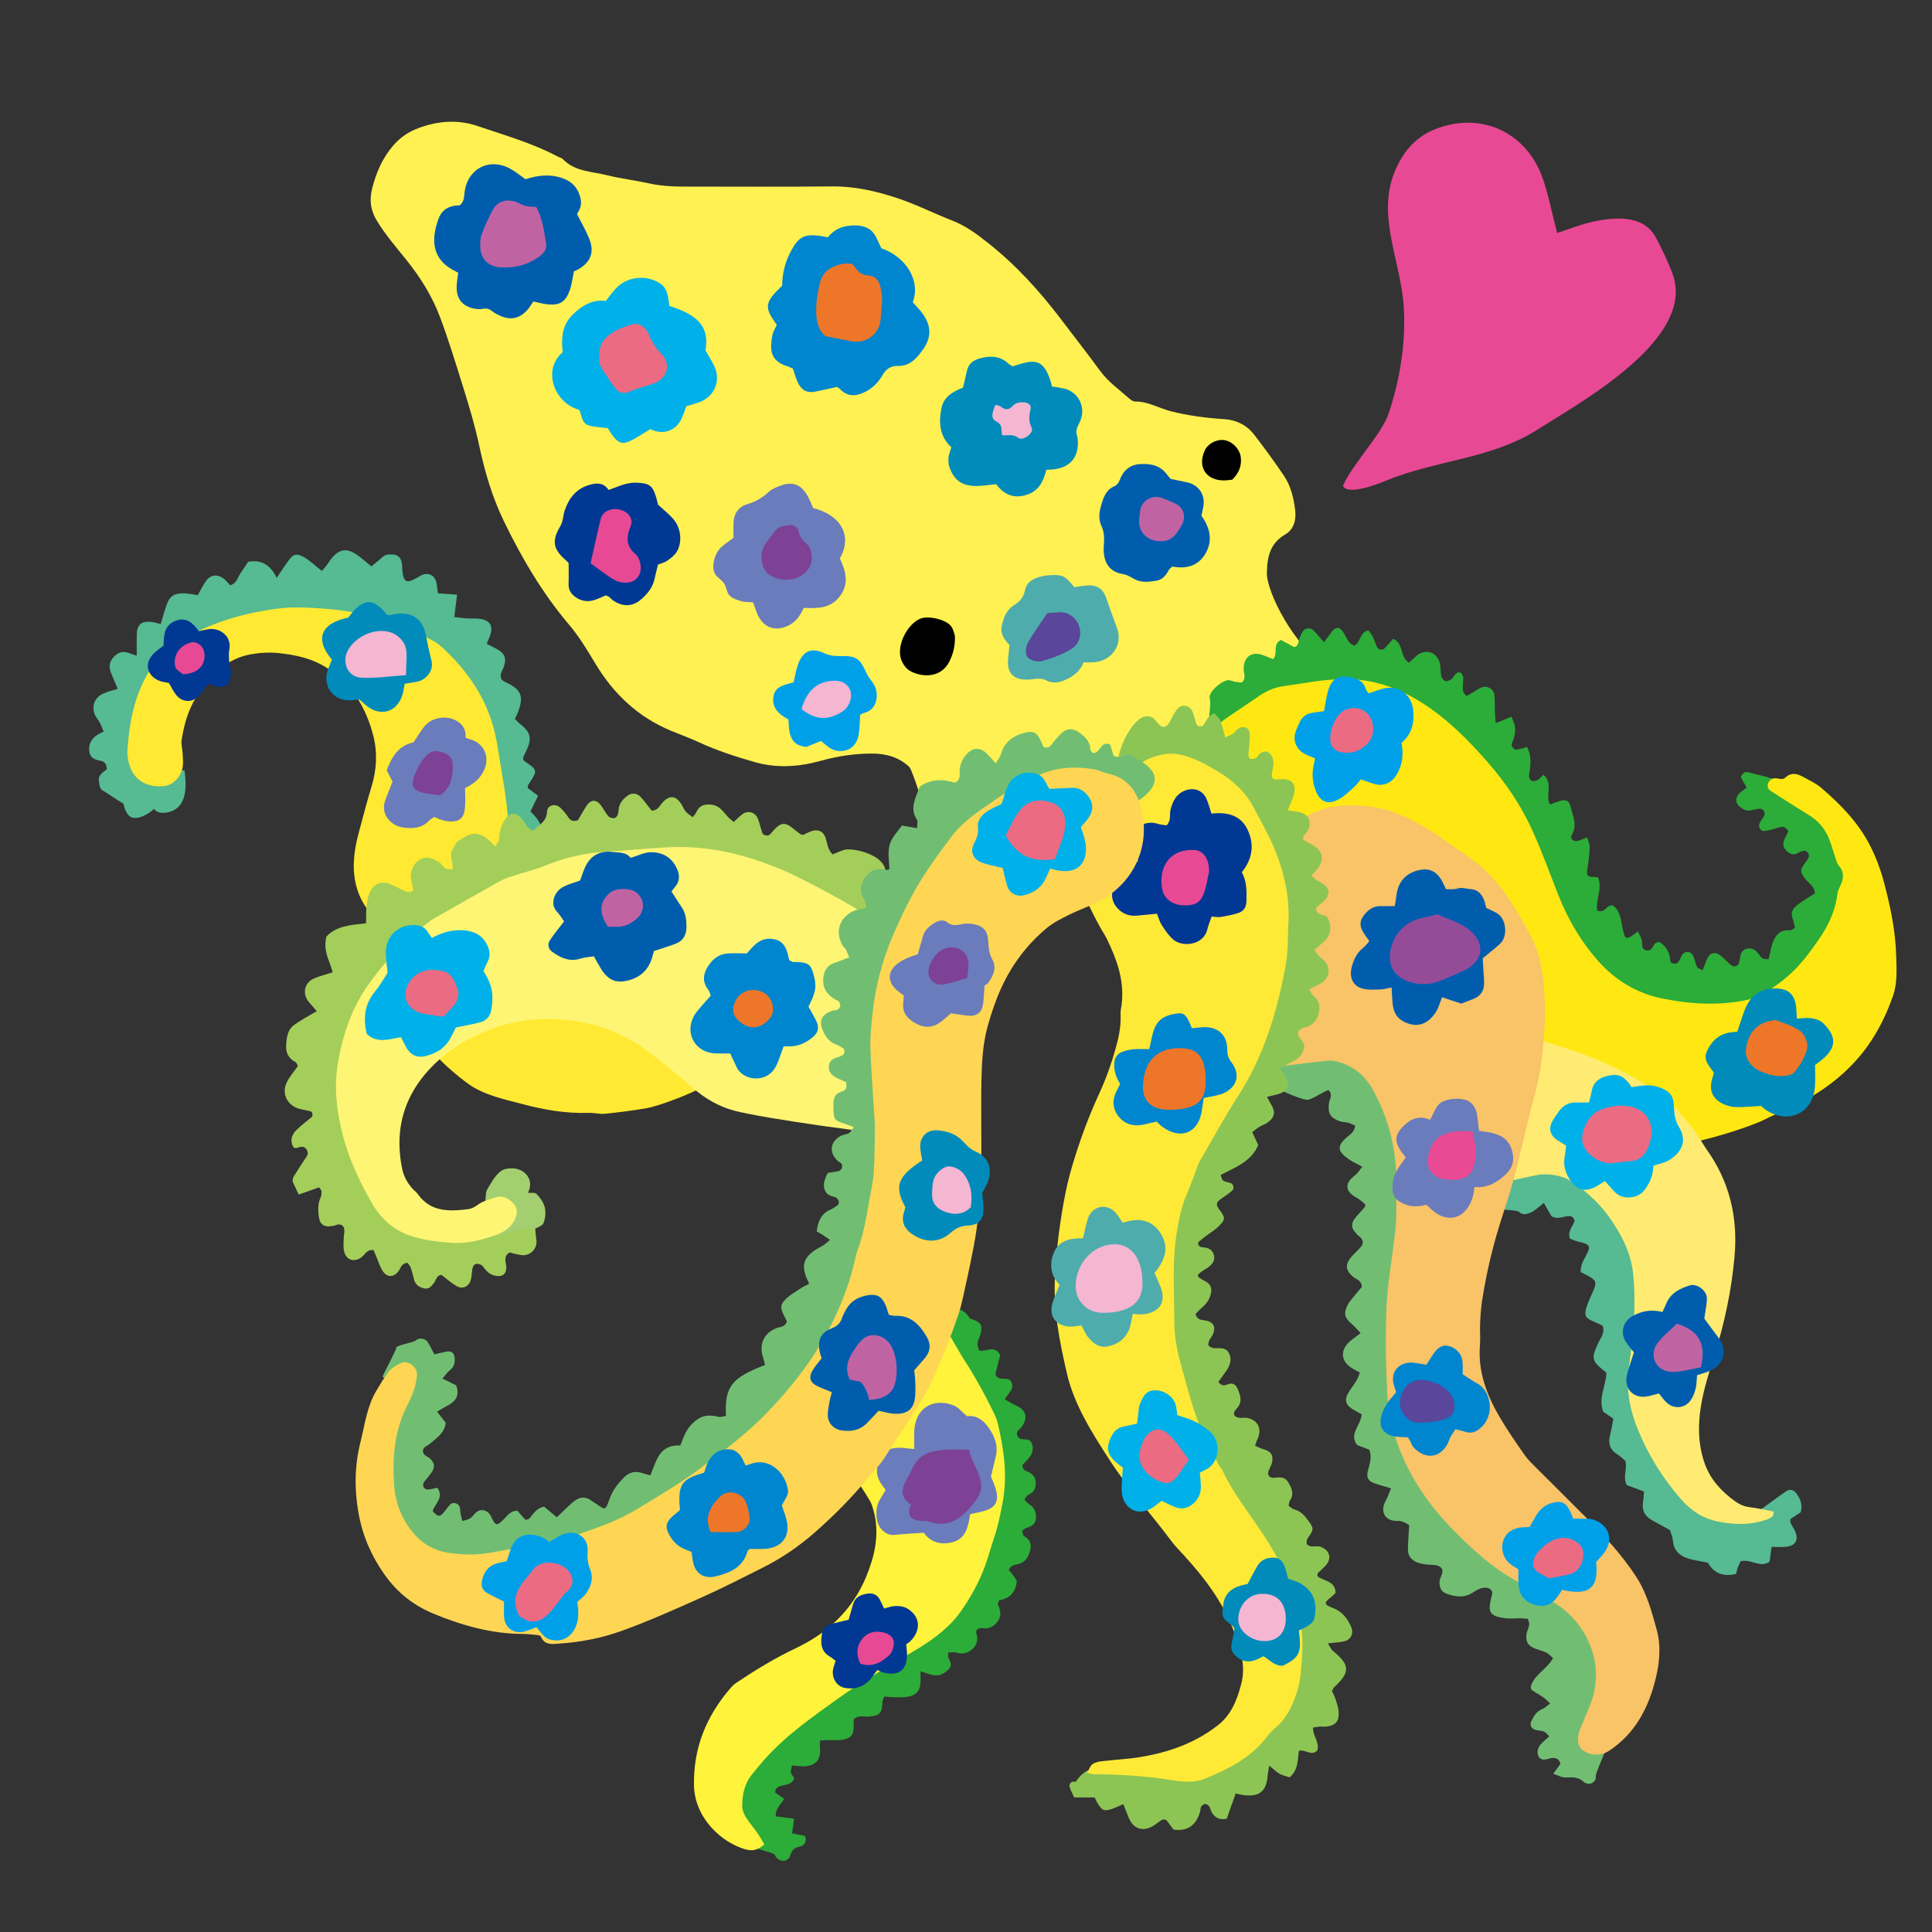 <?xml version="1.0" encoding="iso-8859-1"?>
<!-- Generator: Adobe Illustrator 29.1.0, SVG Export Plug-In . SVG Version: 9.03 Build 55587)  -->
<svg version="1.1" id="&#x30EC;&#x30A4;&#x30E4;&#x30FC;_1"
	 xmlns="http://www.w3.org/2000/svg" xmlns:xlink="http://www.w3.org/1999/xlink" x="0px" y="0px" viewBox="0 0 283.46 283.46"
	 style="enable-background:new 0 0 283.46 283.46;" xml:space="preserve">
<rect x="0" y="0" width="283.46" height="283.46" fill="#333333" stroke="none"/>
<rect style="fill:none;" width="283.465" height="283.465"/>
<g>
	<path style="fill-rule:evenodd;clip-rule:evenodd;fill:#FFF152;" d="M194.873,98.044c-1.318,0.863-6.968,5.666-7.82,7.073
		c-0.703,0.146-20.357,13.687-20.75,14.75c-1.144-1.053-23.667-0.014-24.25,1c-1.291,0.26-4.389-1.824-6-1.5
		c-0.354-0.241-2.177-6.419-2.644-6.851c-1.544-1.431-3.384-1.948-5.436-1.955c-2.57-0.007-5.087,0.379-7.55,1.06
		c-3.233,0.891-6.41,1.129-9.719,0.184c-2.781-0.795-5.502-1.679-8.127-2.887c-1.347-0.619-2.744-1.128-4.113-1.696
		c-4.822-2.002-8.413-5.372-11.088-9.82c-1.187-1.972-2.383-3.98-3.865-5.726c-3.932-4.631-6.971-9.817-9.596-15.235
		c-1.686-3.479-2.793-7.228-3.596-11.014c-0.615-2.909-1.463-5.738-2.346-8.562c-1.08-3.456-2.135-6.927-3.404-10.315
		c-1.131-3.017-2.822-5.757-4.844-8.288c-1.541-1.929-3.168-3.786-4.457-5.921c-0.929-1.537-1.084-3.035-0.658-4.718
		c0.597-2.355,1.545-4.522,3.158-6.357c0.992-1.129,2.182-1.936,3.625-2.472c2.898-1.077,5.804-1.288,8.725-0.289
		c3.973,1.359,8.035,2.494,11.765,4.496c0.218,0.117,0.509,0.15,0.667,0.316c1.787,1.887,4.295,1.835,6.553,2.4
		c1.993,0.5,4.055,0.731,6.064,1.177c1.706,0.379,3.421,0.482,5.154,0.482c7.266-0.002,14.532,0.05,21.797-0.024
		c3.271-0.033,6.395,0.688,9.434,1.685c2.807,0.921,5.47,2.276,8.229,3.354c1.957,0.763,3.596,1.999,5.206,3.272
		c4.101,3.241,7.58,7.085,10.73,11.239c1.891,2.496,3.826,4.96,5.674,7.488c1.191,1.628,2.812,2.772,4.291,4.079
		c0.238,0.211,0.574,0.446,0.863,0.442c1.879-0.028,3.47,0.973,5.214,1.419c2.571,0.657,5.176,0.992,7.812,1.161
		c1.83,0.118,3.355,0.872,4.459,2.306c1.508,1.958,2.967,3.957,4.348,6.004c1.031,1.529,1.449,3.329,1.655,5.132
		c0.155,1.359-0.211,2.742-1.444,3.464c-2.244,1.312-2.672,3.274-2.715,5.659C185.826,86.858,189.885,94.943,194.873,98.044z"/>
	<path style="fill-rule:evenodd;clip-rule:evenodd;fill:#71BE73;" d="M227.867,243.27c-0.402-0.332-0.67-0.652-1.014-0.812
		c-0.595-0.275-1.257-0.408-1.854-0.682c-0.904-0.412-1.148-1.014-1.035-2.004c0.081-0.703,0.74-1.344,0.158-2.268
		c-0.293-0.02-0.682-0.062-1.071-0.068c-0.742-0.01-1.497,0.09-2.226-0.01c-2.199-0.299-2.506-0.865-2.104-2.707
		c0.07-0.32,0.178-0.637,0.222-0.959c0.051-0.373-0.371-0.754-0.771-0.801c-0.805-0.1-1.445,0.281-2.064,0.689
		c-1.234,0.814-2.51,0.658-3.799,0.207c-0.838-0.293-1.081-0.811-1.11-1.707c-0.025-0.781,0.961-1.648,0.069-2.271
		c-0.529-0.371-1.4-0.242-2.115-0.357c-0.404-0.066-0.822-0.121-1.197-0.27c-0.83-0.328-1.395-0.93-1.387-1.861
		c0.01-1.145,0.112-2.287,0.186-3.635c-0.262-0.133-0.655-0.408-1.093-0.539c-0.384-0.115-0.824-0.029-1.228-0.102
		c-1.117-0.197-1.691-1.045-1.427-2.176c0.11-0.469,0.398-0.895,0.593-1.346c0.155-0.359,0.294-0.727,0.493-1.223
		c-0.901-0.271-1.681-0.477-2.44-0.742c-0.871-0.303-1.196-0.83-0.988-1.711c0.244-1.033,0.688-2.035,0.241-3.215
		c-0.569-0.219-1.175-0.451-1.793-0.688c-1.247-1.658,0.569-2.877,0.663-4.514c-0.423-0.236-0.914-0.482-1.376-0.775
		c-0.955-0.604-1.167-1.314-0.622-2.293c0.357-0.645,0.846-1.215,1.232-1.848c0.203-0.33,0.311-0.721,0.51-1.201
		c-0.436-0.238-0.788-0.414-1.124-0.617c-1.447-0.875-1.802-2.256-0.78-3.508c0.507-0.621,1.25-1.047,2.014-1.662
		c-0.562-0.59-0.851-0.955-1.199-1.248c-1.178-0.988-1.359-1.654-0.668-2.963c0.227-0.428,0.57-0.795,0.878-1.176
		c0.405-0.504,0.829-0.996,1.169-1.398c-0.043-1.004-0.846-1.094-1.318-1.504c-1.041-0.904-1.162-1.688-0.323-2.773
		c0.452-0.582,1.048-1.051,1.524-1.617c0.355-0.424,0.332-0.912-0.057-1.338c-0.111-0.121-0.262-0.201-0.38-0.316
		c-1.124-1.09-1.157-1.75-0.144-2.896c0.377-0.428,0.767-0.84,1.141-1.27c0.045-0.051,0.025-0.16,0.055-0.398
		c-0.23-0.193-0.512-0.461-0.826-0.686c-0.398-0.285-0.863-0.49-1.225-0.811c-0.721-0.639-0.748-1.451-0.102-2.176
		c0.272-0.307,0.635-0.529,0.916-0.826c0.269-0.283,0.486-0.613,0.799-1.016c-0.75-0.414-1.424-0.709-2.013-1.125
		c-1.681-1.184-1.729-1.945-0.174-3.262c0.513-0.434,1.07-0.768,1.143-1.652c-0.319-0.133-0.667-0.316-1.039-0.418
		c-0.392-0.109-0.829-0.08-1.206-0.217c-1.43-0.523-1.778-1.143-1.598-2.639c0.074-0.617,0.628-1.232-0.047-1.926
		c-0.575,0.055-2.5,1.436-3.133,1.422c-0.941-0.02-5.375-1.828-5.5-2.75c-0.055-0.406-0.283-3.092-0.25-3.5
		c0.026-0.316,5.896-0.066,6-0.5c1.826,0.363,8.068-3.1,9.75-2.5c1.646,0.586,5.786,7.764,6.5,9.25
		c1.791,3.727,1.088,34.336,1.5,41.5c0.287,5.004,5.285,15.459,6.75,17c3.867,4.064,14.822,11.277,16.25,12.25
		c3.389,2.311,4.932,16.834,4,18.5c-0.629,1.121-1.407,3.662-0.75,4c0.589,0.303-2.02,5.434-1.929,6.006
		c0.11,0.688-0.63,1.27-1.295,1.049c-0.155-0.053-0.342-0.09-0.446-0.199c-0.779-0.822-1.751-0.699-2.751-0.682
		c-0.518,0.01-1.043-0.314-1.731-0.545c0.44-0.615,0.754-1.053,1.046-1.463c-0.145-0.631-0.548-0.854-1.079-0.863
		c-0.238-0.004-0.478,0.096-0.716,0.148c-0.487,0.109-0.994,0.227-1.351-0.256c-0.342-0.463-0.259-1.293,0.213-1.836
		c0.359-0.416,0.797-0.76,1.297-1.227c-0.332-0.307-0.525-0.596-0.793-0.701c-0.373-0.146-0.811-0.117-1.203-0.229
		c-0.667-0.189-0.922-0.744-0.623-1.338c0.37-0.74,0.785-1.43,1.635-1.752c0.35-0.133,0.631-0.445,1.107-0.799
		c-0.403-0.371-0.656-0.664-0.964-0.875c-0.537-0.369-1.116-0.676-1.657-1.039c-0.117-0.078-0.15-0.283-0.236-0.457
		C224.988,245.746,226.863,245.037,227.867,243.27z"/>
	<path style="fill-rule:evenodd;clip-rule:evenodd;fill:#56BA93;" d="M22.803,113.617c-0.724,0.357-2.792,4.365-3.5,4.75
		c-0.448,0.243-3.586-2.053-4.098-2.298c-0.631-0.302-0.604-0.883-0.689-1.465c-0.144-0.97,0.618-1.259,1.156-1.738
		c-0.02-0.631-0.254-1.149-0.919-1.249c-0.804-0.121-1.481-0.404-1.632-1.253c-0.19-1.065,0.221-1.938,1.144-2.534
		c0.268-0.174,0.564-0.304,0.947-0.506c-0.217-0.496-0.383-0.942-0.604-1.361c-0.191-0.361-0.499-0.666-0.661-1.036
		c-0.549-1.265-0.127-2.515,1.111-3.126c0.641-0.316,1.367-0.461,2.225-0.737c-0.359-0.84-0.685-1.567-0.98-2.305
		c-0.33-0.818-0.318-1.582,0.316-2.298c0.611-0.689,1.292-0.996,2.193-0.674c0.369,0.131,0.745,0.243,1.252,0.407
		c0-1.132-0.019-2.108,0.004-3.083c0.033-1.408,0.611-1.968,1.968-1.879c0.47,0.031,0.929,0.185,1.545,0.315
		c0.288-0.954,0.521-1.815,0.808-2.658c0.476-1.397,1.077-1.847,2.561-1.838c0.648,0.004,1.294,0.164,2.069,0.272
		c0.377-0.663,0.721-1.39,1.175-2.041c0.659-0.946,1.607-1.098,2.575-0.428c0.386,0.267,0.668,0.683,0.973,1.005
		c0.989-0.217,1.078-1.064,1.475-1.645c0.414-0.607,0.815-1.223,1.199-1.799c1.956-0.327,3.27,0.453,4.177,2.37
		c0.706-1.041,1.178-1.778,1.692-2.483c0.732-1.003,1.195-1.184,2.305-0.559c0.906,0.509,1.67,1.271,2.633,2.028
		c0.18-0.21,0.434-0.48,0.658-0.774c0.3-0.393,0.543-0.832,0.868-1.2c1.086-1.229,2.073-1.393,3.489-0.488
		c0.752,0.482,1.409,1.114,2.247,1.789c0.518-0.428,1.087-0.858,1.606-1.34c0.48-0.446,1.035-0.442,1.617-0.397
		c0.672,0.05,1.063,0.466,1.209,1.063c0.116,0.474,0.072,0.984,0.135,1.473c0.193,1.537,0.639,1.723,2.084,0.897
		c0.285-0.163,0.563-0.35,0.867-0.465c0.863-0.327,1.704,0.057,1.966,0.946c0.157,0.537,0.182,1.113,0.279,1.768
		c0.921,0.067,1.776,0.129,2.813,0.205c-0.143,1.157-0.266,2.157-0.404,3.281c0.711,0.08,1.267,0.165,1.826,0.2
		c0.658,0.041,1.33-0.031,1.975,0.071c1.547,0.245,1.986,1.16,1.354,2.672c-0.119,0.286-0.234,0.574-0.402,0.992
		c0.58,0.295,1.085,0.525,1.562,0.804c1.09,0.635,1.349,1.288,0.979,2.474c-0.122,0.392-0.368,0.75-0.456,1.146
		c-0.114,0.516,0.043,0.903,0.607,1.163c2.395,1.101,2.794,2.078,1.895,4.434c-0.115,0.303-0.268,0.591-0.449,0.989
		c0.227,0.227,0.423,0.471,0.663,0.658c1.699,1.314,1.905,2.237,0.921,4.207c-0.553,1.104-0.553,1.104,0.381,1.724
		c1.194,0.791,1.261,1.128,0.465,2.358c-0.178,0.274-0.361,0.544-0.527,0.825c-0.035,0.061-0.005,0.161-0.005,0.381
		c0.421,0.316,0.909,0.683,1.502,1.127c-0.387,0.795-0.733,1.51-1.12,2.304c5.725,5.309-5.378,6.5-6.025,6.059
		c-0.547-3.131-2.544-19.203-5.5-22.5c-1.894-2.114-18.301-10.576-22-10.75c-4.278-0.203-14.765,3.136-16.25,4
		c-3.646,2.121-7.913,13.081-6.75,14.5L22.803,113.617z"/>
	<path style="fill-rule:evenodd;clip-rule:evenodd;fill:#56BA93;" d="M264.195,221.879c-0.51,0.336-1.041,0.686-1.52,1.002
		c0.022,0.285-0.011,0.467,0.054,0.6c0.217,0.436,0.524,0.832,0.696,1.281c0.482,1.252-0.044,2.068-1.409,2.182
		c-0.648,0.057-1.305,0.01-2.09,0.01c-0.107,0.795-0.202,1.484-0.297,2.176c-1.398,0.99-2.701-0.455-4.252-0.068
		c-0.107,0.234-0.285,0.574-0.418,0.932c-0.109,0.295-0.163,0.609-0.243,0.922c-1.939,0.486-3.309-0.148-4.148-1.648
		c-1.105-0.23-2.086-0.342-3.001-0.65c-1.154-0.387-1.979-1.135-2.104-2.479c-0.053-0.562-0.286-1.109-0.429-1.631
		c-0.912-0.504-1.772-0.98-2.635-1.451c-1.061-0.58-1.521-1.451-1.336-2.664c0.072-0.475,0.089-0.955,0.142-1.559
		c-0.896-0.334-1.72-0.641-2.527-0.939c-0.612-1.145,0.087-2.316-0.202-3.555c-0.372-0.305-0.781-0.715-1.259-1.018
		c-1.076-0.682-1.29-1.617-0.991-2.781c0.199-0.783,0.328-1.582,0.491-2.387c-0.384-0.264-0.649-0.443-0.914-0.627
		c-0.202-0.139-0.402-0.281-0.583-0.406c-0.779-2.016,0.455-3.889,0.461-5.729c-2.2-1.738-2.266-2.031-1.168-4.4
		c0.34-0.73,0.973-1.379,0.629-2.484c-0.375-0.176-0.875-0.422-1.385-0.641c-1.083-0.463-1.343-0.816-1.049-1.863
		c0.242-0.861,0.637-1.684,1.001-2.506c0.601-1.355,0.517-1.643-0.768-2.334c-0.355-0.189-0.713-0.373-1.021-0.535
		c-0.047-0.977,0.384-1.668,0.768-2.393c0.764-1.439,0.607-1.684-1.107-2.061c-0.459-0.102-0.896-0.311-1.246-0.436
		c-0.4-1.166,0.49-1.822,0.684-2.662c-0.177-0.635-0.629-0.713-1.166-0.631c-0.719,0.111-1.432,0.492-2.234-0.018
		c-0.314-0.547-0.674-1.17-1.116-1.938c-0.392,0.322-0.675,0.578-0.98,0.803c-0.325,0.238-0.646,0.514-1.015,0.65
		c-0.539,0.203-1.16,0.361-1.627-0.127c-0.424-0.443-6.053-0.352-5.824-0.949c0.234-0.613,3.483-9.033,3.75-9.75
		c1.133-0.141,10.131,0.205,11.25,0.25c1.493,0.059,10.143,14.666,11,19.75c0.258,1.529-0.195,17.076,0.5,19.25
		c1.371,4.289,4.04,12.332,4.75,13c3.43,3.223,4.316,4.299,8.75,3.5c0.723-0.131,1.046-0.459,0.75-1
		c0.428-0.299,3.998-2.959,4.414-3.158c0.494-0.236,0.943-0.1,1.302,0.359C264.161,219.893,264.496,220.779,264.195,221.879z"/>
	<path style="fill-rule:evenodd;clip-rule:evenodd;fill:#2CAC38;" d="M106.803,260.617c0.012-2.639,10.454-10.65,13-12.25
		c1.736-1.092,11.465-12.229,13.25-14.75c1.957-2.768,10.058-13.482,9.5-17.75c-0.594-4.545-6.791-17.02-7.75-18.5
		c0.217-0.941,4.5-8.5,7.527-3.912c1.568,0.514,1.864,0.906,1.565,2.172c-0.112,0.479-0.402,0.926-0.466,1.404
		c-0.048,0.357,0.138,0.744,0.221,1.123c1.07,0.229,2.257-0.91,3.096,0.668c-0.199,0.787-0.438,1.732-0.693,2.746
		c0.293,1.168,1.607,0.385,2.205,0.984c0.762,1.15-0.314,1.818-0.834,2.752c0.596,0.336,1.051,0.648,1.549,0.861
		c1.61,0.688,1.934,1.832,0.875,3.246c-0.146,0.195-0.367,0.334-0.506,0.531c-0.3,0.43-0.073,1.004,0.442,1.178
		c0.077,0.025,0.161,0.035,0.243,0.043c0.482,0.053,1.059-0.041,1.312,0.492c0.347,0.73,0.201,1.473-0.257,2.109
		c-0.326,0.453-0.757,0.832-1.076,1.176c-0.008,0.654,0.405,0.842,0.766,0.986c0.779,0.314,1.182,0.826,1.192,1.684
		c0.011,0.854-0.368,1.391-1.134,1.732c-0.193,0.086-0.304,0.357-0.535,0.646c0.225,0.238,0.396,0.516,0.645,0.668
		c0.796,0.482,1.115,1.176,1.057,2.078c-0.061,0.908-0.679,1.234-1.443,1.455c-0.221,0.062-0.394,0.281-0.59,0.428
		c0.113,0.334,0.122,0.668,0.271,0.752c0.73,0.416,1.119,0.977,0.959,1.826c-0.191,1.02-0.6,1.922-1.682,2.248
		c-0.545,0.164-1.17,0.113-1.502,0.9c0.201,0.246,0.458,0.543,0.692,0.857c0.192,0.26,0.356,0.539,0.481,0.729
		c-0.131,1.754-1.113,2.605-2.562,2.854c-0.111,0.279-0.261,0.467-0.217,0.574c0.341,0.85,0.621,1.652-0.021,2.523
		c-0.605,0.824-1.334,1.168-2.343,0.99c-0.213-0.037-0.459,0.105-0.658,0.158c-0.074,0.197-0.207,0.367-0.17,0.482
		c0.312,0.941,0.229,1.76-0.57,2.455c-0.684,0.594-1.406,0.773-2.287,0.506c-0.359-0.107-0.777-0.018-1.213-0.018
		c0,0.332-0.084,0.611,0.016,0.787c0.302,0.537,0.536,1.125,0.092,1.605c-0.626,0.674-1.424,1.139-2.416,0.906
		c-0.542-0.127-1.066-0.326-1.769-0.545c0,0.562-0.007,0.945,0.001,1.326c0.027,1.318-0.461,2.076-1.657,2.369
		c-0.549,0.135-1.142,0.129-1.714,0.129c-0.642-0.002-1.284-0.07-1.947-0.109c-0.123,0.322-0.271,0.537-0.279,0.756
		c-0.055,1.684-0.361,2.033-1.927,2.168c-0.722,0.061-1.493-0.227-2.212,0.328c-0.029,0.184-0.112,0.42-0.097,0.646
		c0.119,1.689-0.304,2.285-1.887,2.467c-0.649,0.074-1.316,0-1.975,0.012c-0.321,0.004-0.643,0.047-1.071,0.08
		c0,0.379-0.023,0.691,0.004,1c0.15,1.652-0.457,2.553-2.004,2.756c-0.634,0.082-1.298-0.061-2.104-0.111
		c-0.057,0.342-0.203,0.713-0.148,1.053c0.047,0.287,0.329,0.535,0.484,0.768c-0.289,1.006-1.141,0.938-1.811,1.139
		c-0.494,0.148-0.965,0.275-0.996,1.002c0.418,0.293,0.877,0.615,1.336,0.938c-1.211,1.672-1.211,1.672-1.248,2.559
		c0.85,0.113,1.707,0.227,2.68,0.355c-0.056,0.482-0.086,0.789-0.127,1.094c-0.044,0.316-0.098,0.633-0.164,1.055
		c0.699,0.139,1.321,0.264,1.912,0.379c0.324,0.871-0.118,1.422-0.793,1.566c-0.872,0.188-1.215,0.647-1.432,1.443
		c-0.08,0.291-0.594,0.66-0.896,0.648c-0.562-0.023-1.123-0.297-1.329-0.928c-0.076-0.23-4.138-1.242-4.113-1.48
		C109.704,269.178,107.293,261.324,106.803,260.617z"/>
	<path style="fill-rule:evenodd;clip-rule:evenodd;fill:#56BA93;" d="M18.812,110.642c0.508,1.89,1.356,2.978,2.35,3.672
		c0.789,0.555,1.594,1.015,2.512,1.593c-0.23,1.811-0.915,2.744-1.659,3.255c-0.771,0.534-1.633,0.922-2.438,0.83
		c-1.232-0.143-1.844-2.444-1.453-4.869c0.244-1.522,0.486-3.046,0.738-4.59C18.871,110.516,18.812,110.642,18.812,110.642z"/>
	<path style="fill-rule:evenodd;clip-rule:evenodd;fill:#56BA93;" d="M27.056,112.967c0.622,4.059-0.435,5.908-2.675,6.264
		c-2.334,0.366-2.568-1.944-2.796-4.671C23.234,114.08,24.943,113.583,27.056,112.967z"/>
	<path style="fill-rule:evenodd;clip-rule:evenodd;fill:#E84994;" d="M228.459,34.182c1.884-0.612,3.385-1.223,4.942-1.581
		c3.506-0.807,7.598-1.099,9.425,2.058c0.807,1.391,2.004,3.977,2.563,5.493c3.538,9.598-13.635,18.92-19.739,22.837
		c-6.834,4.385-15.053,4.505-22.39,7.568c-1.167,0.487-5.558,2.188-6.218,0.728c1.189-2.928,5.68-7.579,6.686-10.591
		c1.66-4.971,2.537-10.252,2.24-15.498c-0.416-7.322-4.553-14.27-0.699-21.375c1.238-2.284,2.869-3.874,5.21-4.83
		c6.552-2.674,13.296,0.219,15.775,6.928C227.155,28.362,227.618,30.968,228.459,34.182z"/>
	<g>
		<path style="fill-rule:evenodd;clip-rule:evenodd;fill:#008BBB;" d="M154.357,56.712c0.504,0.079,1.064,0.144,1.613,0.257
			c2.357,0.491,3.529,2.975,2.363,5.127c-0.338,0.624-0.531,1.171-0.312,1.858c0.098,0.308,0.123,0.647,0.127,0.973
			c0.023,2.189-1.117,3.541-3.298,3.902c-0.398,0.066-0.809,0.062-1.335,0.099c-0.428,1.739-1.131,3.203-3.096,3.731
			c-1.891,0.507-3.183-0.199-4.278-1.625c-0.989,0.097-1.954,0.272-2.919,0.27c-2.066-0.006-3.218-0.823-3.91-2.72
			c-0.158-0.436-0.195-0.949-0.154-1.416c0.042-0.48,0.246-0.947,0.417-1.552c-1.745-1.591-1.894-3.717-1.419-5.846
			c0.343-1.541,1.678-2.361,3.127-2.89c0.191-0.807,0.404-1.594,0.563-2.392c0.224-1.113,0.956-1.665,1.991-1.931
			c1.516-0.39,2.934-0.338,4.146,0.819c0.173,0.165,0.416,0.254,0.607,0.367C151.662,52.775,153.207,52.237,154.357,56.712z"/>
		<path style="fill-rule:evenodd;clip-rule:evenodd;fill:#0085CF;" d="M113.971,47.659c-1.896-2.608-1.809-3.27,0.789-5.741
			c0.006-1.726,0.411-3.459,1.291-5.089c1.131-2.095,1.982-2.559,4.392-2.2c0.317,0.048,0.632,0.121,1.022,0.197
			c1.054-1.36,2.494-1.795,4.145-1.752c1.355,0.035,2.386,0.549,2.974,1.818c0.241,0.521,0.493,1.037,0.732,1.537
			c3.516,1.22,5.818,4.649,4.603,7.923c0.452,0.515,0.976,1.035,1.41,1.623c1.306,1.769,1.371,3.493,0.115,5.266
			c-0.911,1.288-1.929,2.5-3.755,2.452c-0.994-0.026-1.689,0.442-2.197,1.321c-0.582,1.008-1.369,1.861-2.425,2.416
			c-1.355,0.711-2.659,0.883-3.84-0.358c-0.16-0.169-0.392-0.269-0.438-0.299c-1.189,0.257-2.217,0.5-3.254,0.697
			c-1.252,0.238-2.064-0.355-2.533-1.469c-0.253-0.601-0.438-1.231-0.679-1.921c-0.254-0.109-0.544-0.265-0.852-0.361
			c-2.612-0.809-2.495-2.635-2.15-4.531C113.418,48.64,113.76,48.137,113.971,47.659z"/>
		<path style="fill-rule:evenodd;clip-rule:evenodd;fill:#003894;" d="M96.537,74.035c0.768,0.709,1.539,1.331,2.197,2.055
			c1.158,1.271,1.427,3.378,0.577,4.833c-0.313,0.536-0.874,0.96-1.397,1.332c-0.389,0.276-0.896,0.384-1.371,0.575
			c-0.178,0.732-0.365,1.435-0.519,2.145c-0.255,1.186-0.97,2.075-1.833,2.859c-1.318,1.198-2.766,1.274-4.256,0.249
			c-0.201-0.139-0.356-0.344-0.553-0.492c-0.127-0.094-0.289-0.139-0.506-0.239c-0.551,0.228-1.135,0.531-1.754,0.708
			c-0.811,0.233-1.619,0.173-2.383-0.267c-0.851-0.49-1.365-1.134-1.319-2.178c0.044-0.979,0.009-1.96,0.009-2.981
			c-0.068-0.08-0.159-0.216-0.277-0.317c-1.99-1.705-2.27-2.869-0.951-5.108c0.449-0.765,0.395-1.573,0.66-2.34
			c0.632-1.82,1.685-3.159,3.604-3.725c1.111-0.328,2.108-0.338,2.829,0.745c1.401-0.496,2.647-1.13,4.101-1.068
			c1.906,0.08,2.369,0.39,2.923,2.31C96.408,73.446,96.473,73.768,96.537,74.035z"/>
		<path style="fill-rule:evenodd;clip-rule:evenodd;fill:#005DAE;" d="M84.654,31.396c0.721,1.45,1.403,2.581,1.859,3.797
			c0.707,1.881,0.105,3.285-1.668,4.324c-0.211,0.123-0.445,0.204-0.636,0.288c-0.213,0.982-0.31,1.973-0.647,2.874
			c-0.625,1.668-1.473,2.143-3.246,1.974c-0.644-0.062-1.275-0.254-2.063-0.417c-0.235,0.339-0.478,0.751-0.78,1.113
			c-1.172,1.401-2.535,1.708-4.184,0.944c-0.371-0.172-0.744-0.368-1.057-0.624c-0.414-0.339-0.824-0.468-1.361-0.366
			c-0.395,0.075-0.826,0.062-1.223-0.012c-1.811-0.335-2.705-1.441-2.648-3.286c0.021-0.647,0.146-1.291,0.23-1.982
			c-0.483-0.271-0.918-0.479-1.314-0.742c-1.58-1.047-2.312-2.572-2.201-4.421c0.057-0.961,0.311-1.946,0.66-2.849
			c0.537-1.389,1.739-1.895,3.057-1.877c0.684-0.557,0.648-1.226,0.725-1.879c0.398-3.472,3.588-5.171,6.662-3.526
			c0.784,0.419,1.479,1.008,2.289,1.571c1.691-0.561,3.455-0.801,5.268-0.208c1.557,0.51,2.48,1.496,2.816,3.111
			C85.381,30.113,85.047,30.81,84.654,31.396z"/>
		<path style="fill-rule:evenodd;clip-rule:evenodd;fill:#00B0E8;" d="M103.512,51.41c0.574,1.064,1.178,1.882,1.479,2.8
			c0.699,2.122-0.422,4.145-2.57,4.873c-0.545,0.184-1.1,0.336-1.742,0.531c-0.423,1.183-0.726,2.516-1.928,3.276
			c-1.153,0.731-2.355,0.557-3.35,0.071c-1.072,0.646-1.945,1.271-2.901,1.72c-1.173,0.551-1.731,0.354-2.558-0.693
			c-0.305-0.385-0.543-0.822-0.771-1.176c-1.016-0.139-2.021-0.124-2.908-0.439c-0.947-0.337-0.881-1.508-1.297-2.251
			c-3.609-0.965-5.48-5.845-2.406-8.445c-0.225-1.936-0.135-3.914,1.403-5.452c1.38-1.379,2.985-2.339,4.912-2.07
			c0.646-0.789,1.107-1.48,1.692-2.045c1.734-1.676,4.719-1.809,6.592-0.288c0.352,0.285,0.596,0.782,0.734,1.229
			c0.188,0.61,0.229,1.267,0.322,1.836C102.643,46.291,104.051,48.058,103.512,51.41z"/>
		<path style="fill-rule:evenodd;clip-rule:evenodd;fill:#4FACAC;" d="M148.118,94.612c-0.767-0.73-1.382-1.584-1.14-2.778
			c0.254-1.247,0.725-2.396,1.85-3.082c0.833-0.508,1.352-1.152,1.541-2.102c0.217-1.099,1.008-1.665,1.998-1.968
			c0.545-0.166,1.124-0.263,1.693-0.294c1.844-0.102,2.235,0.104,3.571,1.768c0.508-0.077,1.066-0.185,1.628-0.245
			c1.569-0.168,2.549,0.366,3.052,1.84c0.503,1.469,1.026,2.928,1.573,4.381c0.947,2.513-0.879,5.002-3.605,5.044
			c-0.404,0.007-0.809,0.001-1.309,0.001c-0.401,1.133-1.252,1.88-2.307,2.405c-0.979,0.487-1.982,0.82-3.065,0.279
			c-0.694-0.348-1.421-0.33-2.169-0.202c-0.401,0.068-0.822,0.068-1.23,0.04c-1.426-0.097-2.287-0.935-2.314-2.354
			C147.867,96.539,148.016,95.729,148.118,94.612z"/>
		<path style="fill-rule:evenodd;clip-rule:evenodd;fill:#6A7CBC;" d="M107.615,78.913c0-0.73-0.023-1.47,0.004-2.207
			c0.055-1.392,0.768-2.38,2.081-2.757c1.22-0.35,2.206-0.964,3.129-1.814c0.464-0.427,1.131-0.667,1.741-0.895
			c1.637-0.608,2.882-0.185,3.793,1.306c0.384,0.628,0.639,1.333,0.952,2.004c3.872,0.938,5.89,3.941,3.9,7.379
			c0.8,1.724,1.442,3.546,0.077,5.457c-1.354,1.897-3.306,1.889-5.369,1.804c-0.5,1.109-1.131,2.035-2.227,2.576
			c-1.885,0.933-3.632,0.375-4.508-1.534c-0.27-0.588-0.459-1.211-0.703-1.863c-0.608-0.049-1.201-0.009-1.736-0.166
			c-0.615-0.18-1.316-0.406-1.729-0.847c-0.413-0.439-0.427-1.228-0.777-1.755c-0.353-0.531-1.039-0.855-1.341-1.402
			c-0.569-1.03-0.092-2.954,0.877-3.881C106.252,79.865,106.82,79.513,107.615,78.913z"/>
		<path style="fill-rule:evenodd;clip-rule:evenodd;fill:#005DAE;" d="M176.277,75.676c1.314,1.835,1.685,3.754,0.535,5.635
			c-1.057,1.732-2.791,2.205-4.787,1.807c-0.177,0.159-0.42,0.285-0.522,0.484c-0.397,0.768-0.927,1.434-1.788,1.586
			c-1.128,0.198-2.285,0.355-3.375-0.273c-0.49-0.284-1.016-0.602-1.559-0.684c-2.346-0.355-2.986-2.162-2.831-4.212
			c0.079-1.028,0.091-1.905-0.348-2.846c-0.557-1.191-0.261-2.403,0.134-3.602c0.322-0.976,0.744-1.803,1.772-2.234
			c0.319-0.134,0.633-0.517,0.751-0.855c0.486-1.401,1.504-2.282,2.886-2.383c1.462-0.107,2.984,0.082,4.004,1.436
			c0.197,0.262,0.416,0.508,0.603,0.733c0.848,0.174,1.653,0.324,2.452,0.507c1.809,0.416,2.645,1.991,2.354,3.518
			C176.481,74.698,176.395,75.101,176.277,75.676z"/>
		<path style="fill-rule:evenodd;clip-rule:evenodd;" d="M140.112,93.353c0.019,1.624-0.318,2.706-0.849,3.749
			c-1.274,2.504-4.16,2.241-5.766,1.324c-0.582-0.332-1.082-1.066-1.301-1.722c-0.67-2.011,0.912-5.163,2.859-5.944
			c1.189-0.478,3.861,0.157,4.536,1.185C139.936,92.465,140.039,93.143,140.112,93.353z"/>
		<path style="fill-rule:evenodd;clip-rule:evenodd;" d="M180.794,70.381c-0.454,0.04-0.861,0.109-1.268,0.105
			c-2.61-0.024-3.853-2.005-2.767-4.394c0.456-1.003,1.742-1.683,2.87-1.518c1.16,0.17,2.272,1.312,2.414,2.492
			C182.191,68.289,181.837,69.345,180.794,70.381z"/>
		<path style="fill-rule:evenodd;clip-rule:evenodd;fill:#F4B6D1;" d="M147.032,63.861c-0.192-0.867,0.124-1.546-0.86-2.025
			c-0.967-0.47-0.49-1.538-0.119-2.444c0.312,0.093,0.578,0.099,0.733,0.232c0.595,0.518,1.181,0.594,1.729-0.007
			c0.503-0.551,1.113-0.643,1.796-0.581c0.566,0.051,1.024,0.439,0.902,0.938c-0.237,0.968-0.327,1.82,0.161,2.806
			c0.362,0.73-1.304,1.999-1.99,1.462C148.604,63.63,147.873,63.927,147.032,63.861z"/>
		<path style="fill-rule:evenodd;clip-rule:evenodd;fill:#E84994;" d="M86.647,82.643c0.527-2.312,0.985-4.461,1.515-6.591
			c0.236-0.951,1.377-1.504,2.5-1.331c1.371,0.21,2.365,1.273,1.857,2.506c-0.697,1.689-0.641,2.939,0.783,4.14
			c0.358,0.301,0.557,0.886,0.652,1.378c0.229,1.141-0.232,2.168-1.25,2.582c-0.666,0.271-1.681,0.192-2.336-0.135
			C89.184,84.597,88.15,83.7,86.647,82.643z"/>
		<path style="fill-rule:evenodd;clip-rule:evenodd;fill:#5A469A;" d="M153.678,89.943c0.99,0,2.066-0.283,2.892,0.052
			c2.247,0.918,2.608,4.017,0.62,5.223c-1.318,0.803-2.82,1.369-4.311,1.778c-0.641,0.176-1.705-0.097-2.123-0.566
			c-0.35-0.394-0.283-1.505,0.025-2.067C151.617,92.838,152.679,91.435,153.678,89.943z"/>
		<path style="fill-rule:evenodd;clip-rule:evenodd;fill:#EE7629;" d="M121.117,49.325c-0.871-0.663-1.27-1.791-1.346-3.071
			c-0.1-1.659,0.156-3.288,0.566-4.877c0.418-1.625,1.72-2.331,3.241-2.659c0.467-0.101,0.975-0.016,1.491-0.016
			c0.608,0.82,1.089,1.666,2.28,1.71c1.132,0.042,1.713,0.861,1.88,1.955c0.074,0.485,0.195,0.974,0.182,1.458
			c-0.027,0.977-0.145,1.951-0.2,2.927c-0.126,2.218-2.078,3.735-4.286,3.313C123.729,49.837,122.533,49.6,121.117,49.325z"/>
		<path style="fill-rule:evenodd;clip-rule:evenodd;fill:#C063A3;" d="M78.678,30.364c0.951,1.78,1.144,3.577,1.438,5.334
			c0.129,0.77-0.226,1.38-0.901,1.879c-1.73,1.277-3.649,1.779-5.768,1.649c-1.769-0.109-2.897-1.183-2.985-2.962
			c-0.031-0.643,0.004-1.343,0.227-1.935c0.459-1.22,0.998-2.421,1.625-3.563c0.678-1.235,2.052-1.641,3.408-1.133
			c0.453,0.169,0.871,0.45,1.334,0.57C77.521,30.323,78.024,30.306,78.678,30.364z"/>
		<path style="fill-rule:evenodd;clip-rule:evenodd;fill:#EB6B83;" d="M87.938,52.877c-0.125-1.611,0.195-2.542,0.906-3.271
			c1.053-1.079,2.475-1.568,3.859-2c1.006-0.314,2.067,0.362,2.514,1.505c0.422,1.085,0.999,1.964,1.828,2.812
			c1.451,1.484,0.898,3.628-1.1,4.324c-1.219,0.424-2.475,0.722-3.668,1.255c-0.697,0.312-1.509,0.142-2-0.527
			c-0.767-1.045-1.498-2.123-2.155-3.239C87.891,53.342,87.922,52.793,87.938,52.877z"/>
		<path style="fill-rule:evenodd;clip-rule:evenodd;fill:#7D4195;" d="M119.109,81.778c0.049,0.995-0.43,1.776-1.131,2.368
			c-1.422,1.203-3.748,1.227-5.254,0.065c-0.361-0.279-0.662-0.75-0.793-1.189c-0.339-1.141-0.287-2.284,0.422-3.305
			c0.422-0.607,0.902-1.173,1.334-1.774c0.547-0.763,1.428-0.813,2.205-0.909c0.548-0.067,1.182,0.322,1.285,0.954
			c0.13,0.799,0.58,1.276,1.145,1.782C118.884,80.274,119.092,81.013,119.109,81.778z"/>
		<path style="fill-rule:evenodd;clip-rule:evenodd;fill:#C063A3;" d="M170.311,79.403c-2.136,0.011-3.418-1.465-3.143-3.47
			c0.065-0.483,0.066-0.99,0.217-1.445c0.391-1.181,1.803-1.875,2.986-1.466c0.762,0.262,1.51,0.584,2.229,0.948
			c1.048,0.531,1.423,1.849,0.855,2.93c-0.265,0.502-0.557,1.001-0.913,1.439C171.944,79.071,171.158,79.471,170.311,79.403z"/>
		<path style="fill-rule:evenodd;clip-rule:evenodd;fill:#00A0E9;" d="M115.683,105.568c-1.389-0.744-2.438-1.68-2.218-3.309
			c0.223-1.657,1.73-1.759,2.977-2.158c0.193-0.831,0.318-1.643,0.57-2.412c0.702-2.136,1.969-2.784,3.955-1.838
			c0.887,0.422,1.71,0.41,2.603,0.402c2.06-0.018,2.622,0.409,3.498,2.388c0.259,0.583,0.677,1.098,1.047,1.628
			c0.916,1.314,0.714,3.778-1.226,4.297c-0.235,0.062-0.454,0.19-0.676,0.286c-0.085,1.065-0.054,2.144-0.279,3.166
			c-0.33,1.484-1.449,2.263-2.875,2.163c-0.393-0.027-0.813-0.15-1.15-0.349c-0.488-0.288-0.91-0.687-1.461-1.115
			c-0.686,0.279-1.43,0.581-2.135,0.869C115.887,109.373,115.761,107.598,115.683,105.568z"/>
		<path style="fill-rule:evenodd;clip-rule:evenodd;fill:#F4B6D1;" d="M117.59,104.019c0.771-2.534,2.092-3.913,4.43-4.123
			c1.085-0.098,2.078,0.13,2.634,1.177c0.529,0.999,0.021,2.611-1.009,3.287C121.738,105.61,119.838,105.837,117.59,104.019z"/>
	</g>
	<path style="fill-rule:evenodd;clip-rule:evenodd;fill:#2CAC38;" d="M177.303,111.117c-0.793-0.807,0.553-7.599,0.19-8.638
		c-0.311-0.89,1.893-2.784,2.826-2.683c0.323,0.034,0.631,0.19,0.953,0.252c0.314,0.06,0.639,0.071,0.895,0.098
		c0.722-0.613,0.318-1.284,0.301-1.904c-0.054-1.943,1.244-2.802,3.075-2.033c0.426,0.179,0.858,0.341,1.244,0.493
		c0.808-0.853-0.169-2.173,1.154-2.805c0.618,0.332,1.317,0.708,1.944,1.046c0.607-0.178,0.574-0.61,0.682-1.006
		c0.127-0.463,0.328-0.926,0.59-1.328c0.315-0.481,1.129-0.55,1.535-0.141c0.51,0.514,0.963,1.081,1.553,1.753
		c0.438-0.582,0.773-1.026,1.107-1.472c0.616-0.824,1.191-0.838,1.712-0.019c0.308,0.487,0.546,1.022,0.882,1.487
		c0.166,0.229,0.484,0.346,0.748,0.524c0.996-0.544,0.787-1.99,2.09-2.252c0.184,0.263,0.443,0.555,0.61,0.893
		c0.253,0.516,0.417,1.075,0.665,1.593c0.166,0.349,0.811,0.443,1.077,0.166c0.441-0.459,0.847-0.952,1.253-1.414
		c1.639,0.663,0.928,2.682,2.34,3.491c0.352-0.32,0.697-0.64,1.05-0.954c1.286-1.147,3.019-0.664,3.456,1.006
		c0.165,0.629,0.094,1.318,0.234,1.957c0.061,0.274,0.349,0.619,0.604,0.695c0.246,0.074,0.617-0.104,0.871-0.268
		c0.447-0.289,0.488-1.1,1.312-0.986c0.639,0.459,0.386,1.169,0.375,1.791c-0.01,0.574-0.143,1.149,0.561,1.646
		c0.316-0.18,0.648-0.368,0.977-0.558c0.424-0.241,0.822-0.562,1.275-0.71c0.848-0.276,1.731,0.283,1.816,1.148
		c0.08,0.817,0.035,1.646,0.064,2.469c0.016,0.471,0.072,0.939,0.129,1.634c0.887-0.355,1.597-0.641,2.303-0.924
		c0.641,1.37,0.689,1.92,0.305,3.294c-0.087,0.309-0.313,0.635-0.26,0.913c0.047,0.249,0.404,0.635,0.602,0.622
		c0.545-0.039,1.078-0.254,1.654-0.41c0.674,1.379,0.541,2.74,0.279,4.128c-0.048,0.257,0.108,0.692,0.311,0.815
		c0.215,0.13,0.641,0.074,0.893-0.058c0.336-0.177,0.592-0.505,0.91-0.792c1.506,1.242,0.199,2.964,0.967,4.356
		c0.523-0.191,0.962-0.371,1.412-0.51c0.83-0.257,1.382-0.078,1.564,0.682c0.333,1.396,1.084,2.77,0.232,4.277
		c-0.336,0.595,0.21,1.069,0.949,0.878c0.379-0.098,0.736-0.283,1.279-0.499c0.159,0.546,0.411,0.995,0.393,1.432
		c-0.044,1.061-0.178,2.122-0.344,3.172c-0.168,1.057-0.026,1.213,1.343,1.222c0.079,0.001,0.157,0.048,0.239,0.074
		c0.634,1.631-0.402,3.32-0.145,4.845c1.231,0.439,1.339-0.909,2.287-0.766c1.084,0.717,1.16,2.02,1.409,3.199
		c0.409,1.947,0.49,1.996,2.276,0.616c0.204,0.453,0.448,0.855,0.567,1.291c0.143,0.521-0.165,1.244,0.597,1.464
		c0.731,0.212,0.974-0.365,1.259-0.889c0.095-0.173,0.413-0.226,0.651-0.344c1.221,0.669,1.646,1.783,1.699,2.967
		c0.651,0.458,1.033,0.245,1.32-0.238c0.165-0.278,0.237-0.624,0.438-0.87c0.473-0.583,1.297-0.465,1.597,0.235
		c0.225,0.525,0.304,1.117,0.558,1.624c0.105,0.214,0.498,0.285,0.818,0.452c0.291-0.733,0.465-1.362,0.777-1.914
		c0.365-0.646,1.115-0.79,1.711-0.337c0.586,0.445,1.088,1.001,1.645,1.489c0.42,0.369,1.025,0.21,1.193-0.314
		c0.1-0.31,0.141-0.641,0.191-0.965c0.209-1.311,1.639-1.49,2.45-0.641c0.282,0.296,0.474,0.699,0.796,0.932
		c0.219,0.158,0.592,0.105,0.901,0.146c0.233-0.939,0.349-1.808,0.671-2.592c0.429-1.043,1.147-1.807,2.454-1.656
		c0.2,0.023,0.429-0.192,0.75-0.348c-0.116-0.472-0.186-0.946-0.352-1.383c-0.275-0.726-0.062-1.322,0.464-1.787
		c0.485-0.431,1.051-0.774,1.593-1.139c0.4-0.268,0.818-0.507,1.196-0.74c0.011-1.083-0.865-1.459-1.35-2.084
		c-0.876-1.132-0.878-1.396,0.161-2.711c0.145-0.182,0.255-0.403,0.324-0.625c0.11-0.357-0.331-0.92-0.681-0.855
		c-0.315,0.058-0.649,0.148-0.917,0.316c-0.603,0.378-1.116,0.216-1.574-0.205c-0.525-0.482-0.754-1.072-0.418-1.773
		c0.205-0.427,0.418-0.85,0.588-1.194c-0.375-0.658-0.807-0.732-1.344-0.578c-0.703,0.204-1.406,0.447-2.127,0.535
		c-0.632,0.078-1.018-0.604-0.727-1.198c0.18-0.366,0.469-0.678,0.652-1.042c0.234-0.467-0.169-1.073-0.682-1.03
		c-0.408,0.035-0.816,0.122-1.213,0.228c-0.741,0.198-1.293-0.189-1.799-0.605c-0.524-0.43-0.537-1.266-0.05-1.766
		c0.329-0.338,0.729-0.607,1.177-0.973c-0.323-0.556-0.598-1.027-0.857-1.474c0.17-0.601,0.57-0.914,1.109-0.744
		c0.545,0.171,5.375,1.174,5.271,1.796c-0.33,1.996,5.686,3.083,7.25,4c1.943,1.139,4.531,14.348,4.5,14.5
		c-0.49,2.403-3.9,7.771-4.5,8.75c-1.575,2.575-23.559,9.557-25,9.251c-4.383-0.934-21.638-13.579-22-14.751
		c-1.52-4.911-6.767-21.746-9.75-24.25c-3.895-3.27-20.278-5.911-22-5.75c-3.403,0.318-6.576,4.076-6.896,4.451
		C183.359,111.373,177.479,111.048,177.303,111.117z"/>
	<path style="fill-rule:evenodd;clip-rule:evenodd;fill:#FFE811;" d="M244.053,168.117c-0.712-0.936-21.176-11.908-25.75-13
		c-0.047-0.438-12.859-25.901-14.5-27.001c-2.303-1.543-21.318,0.507-22.25-0.5c0.154-2.212-3.662-17.835-5.5-19
		c0.223-1.029,7.472-5.622,8.244-6.197c1.191-0.887,2.48-1.536,4.027-1.748c2.936-0.405,5.832-1.013,8.826-1.039
		c4.189-0.038,7.906,1.223,11.413,3.435c3.747,2.364,6.788,5.427,9.69,8.741c2.751,3.143,5.028,6.538,6.707,10.323
		c1.336,3.008,2.468,6.106,3.672,9.172c1.396,3.558,3.298,6.805,5.834,9.677c2.488,2.818,5.624,4.711,9.215,5.469
		c4.193,0.885,8.504,1.156,12.77,0.234c0.87-0.189,1.743-0.562,2.507-1.025c2.338-1.424,4.397-3.146,6.092-5.355
		c2.13-2.775,4.126-5.558,4.535-9.169c0.054-0.476,0.328-0.93,0.523-1.385c0.424-0.986,0.447-1.892-0.332-2.753
		c-0.253-0.279-0.346-0.716-0.475-1.093c-0.316-0.933-0.564-1.891-0.928-2.805c-0.595-1.498-1.588-2.669-2.986-3.518
		c-1.832-1.114-3.621-2.296-5.438-3.436c-0.374-0.236-0.647-0.502-0.592-0.979c0.063-0.539,0.576-1.029,1.216-0.981
		c0.483,0.036,0.95,0.296,1.39-0.116c0.799-0.751,1.666-0.586,2.509-0.125c0.937,0.511,1.94,0.964,2.739,1.647
		c2.826,2.419,5.415,5.075,7.137,8.424c0.903,1.757,1.584,3.604,2.094,5.533c0.931,3.517,1.668,7.054,1.763,10.697
		c0.052,1.971,0.202,3.966-0.468,5.878c-1.323,3.781-3.219,7.219-6.031,10.123c-3.034,3.139-6.677,5.33-10.652,7.029
		c-0.607,0.258-1.222,0.504-1.803,0.812C256.578,165.508,247.195,168.385,244.053,168.117z"/>
	<g>
		<path style="fill-rule:evenodd;clip-rule:evenodd;fill:#008BBB;" d="M258.377,162.266c-1.41,0.068-2.635,0.215-3.852,0.154
			c-0.706-0.035-1.463-0.287-2.079-0.645c-1.086-0.629-1.588-1.652-1.368-2.934c0.082-0.477,0.247-0.939,0.367-1.381
			c-0.049-0.111-0.068-0.195-0.116-0.262c-0.632-0.863-1.441-1.703-0.923-2.893c0.621-1.428,1.627-2.477,3.227-2.793
			c0.398-0.078,0.807-0.096,1.263-0.148c0.348-1.033,0.658-2.043,1.025-3.031c0.879-2.365,2.46-3.422,4.881-3.301
			c1.433,0.072,2.314,0.738,2.63,2.139c0.159,0.707,0.136,1.455,0.204,2.281c0.641-0.031,1.289-0.139,1.92-0.076
			c0.73,0.072,1.433,0.246,2.013,0.822c1.903,1.895,1.875,3.465-0.167,5.217c-0.31,0.266-0.65,0.498-1.1,0.838
			c0,1.004,0.063,2.074-0.012,3.133c-0.273,3.895-3.819,5.639-7.111,3.516C258.839,162.682,258.541,162.396,258.377,162.266z"/>
		<path style="fill-rule:evenodd;clip-rule:evenodd;fill:#00A0E9;" d="M192.938,111.27c-0.608-0.266-1.148-0.452-1.637-0.728
			c-1.059-0.597-1.582-1.785-1.278-2.948c0.145-0.554,0.407-1.079,0.646-1.603c0.369-0.812,1.006-1.288,1.895-1.415
			c0.562-0.081,1.127-0.165,1.696-0.248c0.201-1.038,0.32-2.021,0.589-2.961c0.522-1.823,1.555-2.405,3.354-2.002
			c1.008,0.227,1.876,0.619,2.188,1.738c0.059,0.211,0.249,0.385,0.41,0.622c0.655-0.219,1.269-0.439,1.891-0.631
			c2.375-0.734,4.456,0.709,4.662,3.205c0.149,1.822-0.233,3.444-1.734,4.699c0.343,1.697,0.148,3.292-0.769,4.766
			c-0.636,1.024-1.759,1.587-2.938,1.324c-0.719-0.16-1.406-0.463-2.248-0.749c-0.328,0.377-0.655,0.836-1.065,1.203
			c-0.67,0.6-1.333,1.249-2.107,1.683c-1.679,0.942-2.837,0.459-3.494-1.321c-0.439-1.188-0.542-2.401-0.263-3.643
			C192.801,111.954,192.859,111.646,192.938,111.27z"/>
		<path style="fill-rule:evenodd;clip-rule:evenodd;fill:#EE7629;" d="M260.57,149.67c0.881,0.373,2.389,0.773,3.58,1.615
			c0.643,0.455,1.172,1.768,0.998,2.52c-0.293,1.268-1.042,2.516-1.889,3.531c-0.401,0.48-1.474,0.553-2.236,0.541
			c-0.805-0.014-1.633-0.273-2.4-0.559c-1.697-0.629-2.639-1.994-2.454-3.402C256.497,151.43,257.955,149.816,260.57,149.67z"/>
		<path style="fill-rule:evenodd;clip-rule:evenodd;fill:#EB6B83;" d="M197.83,110.449c-2.057,0.043-2.961-0.924-2.587-2.949
			c0.15-0.81,0.491-1.643,0.953-2.325c0.89-1.308,2.613-1.648,3.882-0.917c1.297,0.747,1.802,2.786,1.041,4.203
			C200.541,109.54,199.08,110.422,197.83,110.449z"/>
	</g>
	<path style="fill-rule:evenodd;clip-rule:evenodd;fill:#FFEB71;" d="M260.222,221.771c0.072,0.783-0.484,0.971-0.897,1.127
		c-2.387,0.898-4.832,0.83-7.293,0.334c-2.285-0.459-4.055-1.697-5.557-3.449c-2.604-3.035-4.678-6.373-6.184-10.076
		c-0.849-2.086-1.381-4.262-1.451-6.484c-0.053-1.711,0.271-3.441,0.486-5.154c0.466-3.697,0.656-7.418,0.293-11.113
		c-0.312-3.166-1.789-5.979-3.64-8.545c-1.36-1.885-3.086-3.43-4.965-4.795c-1.47-1.068-3.147-1.389-4.929-1.305
		c-0.719,0.035-7.939,1.77-8.783,1.807c0.223-2.355,2.59-20.428,3.001-22.5c2.121-0.611,5.833,1.092,7.862,1.682
		c5.049,1.473,10.188,3.695,14.564,6.643c2.586,1.738,4.516,4.074,6.301,6.561c0.48,0.67,0.85,1.416,1.329,2.088
		c3.36,4.699,4.636,9.918,4.136,15.662c-0.436,5.023-1.48,9.896-2.987,14.695c-0.741,2.357-1.505,4.734-1.92,7.16
		c-0.485,2.848-0.476,5.732,0.503,8.555c0.824,2.377,2.416,4.09,4.373,5.527c0.66,0.484,1.385,0.842,2.25,0.941
		C257.854,221.262,258.977,221.537,260.222,221.771z"/>
	<path style="fill-rule:evenodd;clip-rule:evenodd;fill:#FFE932;" d="M56.053,135.617c-6-4.75-3.917-11.537-3.26-14.032
		c0.545-2.072,1.1-4.144,1.721-6.194c0.76-2.503,0.895-4.994,0.229-7.543c-1.061-4.057-3.09-7.41-6.656-9.774
		c-2.207-1.462-4.684-1.991-7.22-2.254c-1.374-0.142-2.815-0.051-4.177,0.201c-3.301,0.611-5.492,2.824-7.367,5.434
		c-1.533,2.133-2.287,4.559-2.674,7.109c-0.095,0.625,0.118,1.29,0.145,1.939c0.045,1.064,0.217,2.131-0.375,3.141
		c-0.639,1.089-1.493,1.701-2.79,1.729c-2.642,0.058-4.378-1.327-4.839-3.944c-0.072-0.404-0.123-0.824-0.097-1.232
		c0.271-4.233,1.024-8.313,3.36-11.994c1.24-1.956,2.956-3.376,4.864-4.476c4.263-2.458,8.948-3.795,13.809-4.432
		c1.708-0.223,3.468-0.197,5.192-0.101c3.209,0.18,6.385,0.527,9.494,1.519c2.594,0.828,5.178,1.614,7.543,2.989
		c0.566,0.329,1.181,0.613,1.66,1.045c4.288,3.857,7.309,8.466,8.294,14.249c0.373,2.195,0.722,4.394,1.083,6.591
		c0.207,1.261,1.357,9.523,0.31,10.529c-0.569,0.547-6.969,4.855-8.75,8C65.13,134.081,56.957,135.232,56.053,135.617z"/>
	<g>
		<path style="fill-rule:evenodd;clip-rule:evenodd;fill:#00B0E8;" d="M242.594,171.02c-0.064,1.457-0.539,2.625-1.414,3.691
			c-0.951,1.162-3.109,1.355-4.201,0.236c-0.512-0.525-0.984-1.086-1.496-1.654c-0.623,0.363-1.15,0.742-1.73,0.998
			c-1.302,0.572-2.365,0.229-3.219-0.932c-0.818-1.111-1.232-2.311-0.957-3.703c0.095-0.482,0.122-0.975,0.196-1.594
			c-0.526-0.33-1.104-0.621-1.597-1.016c-0.766-0.613-0.943-1.549-0.475-2.422c0.311-0.578,0.691-1.123,1.084-1.648
			c0.633-0.85,1.482-1.275,2.562-1.223c0.568,0.027,1.139,0.006,1.793,0.006c0.151-0.641,0.305-1.184,0.406-1.736
			c0.223-1.215,1.041-1.842,2.145-2.131c1.729-0.453,2.617-0.055,3.695,1.617c1.246-0.18,2.524-0.482,3.834-0.057
			c1.715,0.559,2.344,1.23,2.386,2.992c0.024,1.072,0.164,1.973,0.772,2.984c1.062,1.766,0.607,3.479-1.502,4.795
			C244.275,170.6,243.511,170.711,242.594,171.02z"/>
		<path style="fill-rule:evenodd;clip-rule:evenodd;fill:#005DAE;" d="M239.725,198.424c-0.385-0.496-0.821-0.986-1.174-1.531
			c-0.876-1.354-0.43-3.027,0.971-3.803c1.364-0.754,2.755-1.012,4.396-0.598c0.212-0.471,0.41-0.898,0.598-1.33
			c0.654-1.508,2.012-2.131,3.428-2.576c1.019-0.318,2.461,0.758,2.485,1.842c0.02,0.883-0.206,1.77-0.374,3.041
			c0.55,0.738,1.316,1.789,2.105,2.822c1.297,1.703,0.854,3.807-1.058,4.74c-0.645,0.314-1.362,0.48-2.116,0.736
			c-0.057,0.639-0.035,1.301-0.191,1.92c-0.156,0.623-0.39,1.271-0.762,1.783c-0.849,1.164-2.379,1.305-3.46,0.359
			c-0.426-0.373-0.747-0.865-1.182-1.383c-0.651,0.158-1.343,0.416-2.05,0.475c-1.755,0.143-2.998-1.197-2.676-2.955
			C238.871,200.85,239.311,199.775,239.725,198.424z"/>
		<path style="fill-rule:evenodd;clip-rule:evenodd;fill:#EB6B83;" d="M236.358,170.682c-1.661-0.004-3.513-1.207-4.087-2.738
			c-0.549-1.469,0.574-4.168,2.256-4.973c0.936-0.445,2.036-0.711,3.076-0.75c3.736-0.145,5.614,2.516,4.271,5.969
			c-0.477,1.227-1.264,2.121-2.735,2.182C238.256,170.408,237.375,170.566,236.358,170.682z"/>
		<path style="fill-rule:evenodd;clip-rule:evenodd;fill:#C063A3;" d="M246.026,194.211c3.37,1.049,4.309,3.109,3.53,6.4
			c-1.427,0.232-2.928,0.738-4.398,0.658c-2.236-0.125-3.283-2.445-1.974-4.203C243.99,195.986,245.097,195.129,246.026,194.211z"/>
	</g>
	<g>
		<path style="fill-rule:evenodd;clip-rule:evenodd;fill:#008BBB;" d="M48.699,96.785c-2.571-3.022-1.634-5.358,2.396-6.168
			c2.147-2.914,3.64-3.021,5.71-0.368c0.21-0.017,0.455-0.006,0.686-0.061c2.619-0.609,4.465,0.384,4.98,2.933
			c0.258,1.277,0.508,2.545,0.834,3.81c0.354,1.381-0.691,2.792-2.098,3.083c-0.563,0.116-1.135,0.192-1.832,0.308
			c-0.104,0.521-0.168,1.076-0.327,1.6c-0.792,2.611-3.292,3.314-5.392,1.53c-0.309-0.263-0.604-0.542-0.895-0.803
			c-0.631,0.037-1.203,0.123-1.77,0.095c-2.159-0.106-3.56-2.067-2.975-4.172C48.189,97.948,48.479,97.354,48.699,96.785z"/>
		<path style="fill-rule:evenodd;clip-rule:evenodd;fill:#6A7CBC;" d="M60.667,108.925c0.7-1.027,1.131-1.83,1.722-2.486
			c1.039-1.151,2.932-1.467,4.322-0.823c1.064,0.492,1.678,1.3,1.604,2.645c0.464,0.161,0.939,0.263,1.356,0.479
			c1.51,0.786,2.047,2.395,1.465,3.961c-0.525,1.409-1.545,2.287-2.906,2.918c0,1.013,0.084,2.003-0.02,2.973
			c-0.158,1.486-0.855,2.021-2.32,1.924c-0.404-0.028-0.811-0.129-1.201-0.244c-0.311-0.091-0.598-0.255-0.965-0.417
			c-0.27,0.191-0.564,0.339-0.778,0.562c-1.101,1.153-2.497,1.191-3.905,0.976c-1.586-0.242-3.309-1.868-2.508-4.016
			c0.315-0.848,0.662-1.686,1.061-2.692c-0.229-0.445-0.518-1.011-0.855-1.67C57.463,111.054,58.487,109.359,60.667,108.925z"/>
		<path style="fill-rule:evenodd;clip-rule:evenodd;fill:#003894;" d="M24.003,94.722c0.025-1.499,0.079-3.039,1.812-3.663
			c1.524-0.548,2.488,0.337,3.361,1.538c0.479-0.097,0.939-0.216,1.409-0.282c1.759-0.25,3.364,1.084,3.081,2.829
			c-0.18,1.112-0.048,2.089,0.172,3.127c0.082,0.389,0.029,0.823-0.039,1.224c-0.161,0.938-0.811,1.413-1.766,1.272
			c-0.475-0.07-0.93-0.264-1.514-0.437c-0.408,0.547-0.805,1.149-1.272,1.688c-0.968,1.116-2.465,1.101-3.396-0.056
			c-0.405-0.502-0.682-1.109-1.072-1.766c-0.336-0.062-0.738-0.106-1.121-0.218c-1.839-0.532-2.815-2.46-1.038-4.165
			C23.025,95.423,23.506,95.11,24.003,94.722z"/>
		<path style="fill-rule:evenodd;clip-rule:evenodd;fill:#F4B6D1;" d="M59.572,99.057c-2.41,0.16-4.463,0.479-6.494,0.384
			c-2.129-0.098-3.072-2.405-1.916-4.232c1.322-2.085,4.283-3.245,6.477-2.309c0.781,0.334,1.607,1.192,1.855,1.986
			C59.812,95.91,59.572,97.108,59.572,99.057z"/>
		<path style="fill-rule:evenodd;clip-rule:evenodd;fill:#7D4195;" d="M64.539,116.681c-0.427-0.054-0.936-0.109-1.445-0.183
			c-2.709-0.385-3.098-1.1-1.904-3.599c0.28-0.587,0.623-1.16,1.027-1.667c0.82-1.032,1.646-1.248,2.782-0.834
			c1.156,0.42,1.535,1.077,1.431,2.475C66.318,114.353,66.018,115.74,64.539,116.681z"/>
		<path style="fill-rule:evenodd;clip-rule:evenodd;fill:#E84994;" d="M26.872,98.934c-0.26-0.237-1.021-0.595-1.149-1.113
			c-0.42-1.676,0.691-3.205,2.379-3.571c0.807-0.175,1.734,0.556,1.871,1.472C30.238,97.502,29.138,98.806,26.872,98.934z"/>
	</g>
	<path style="fill-rule:evenodd;clip-rule:evenodd;fill:#F9C367;" d="M185.053,156.617c0-1.023-4.185-14.922-4.5-16.251
		c0.148-0.271,8.25-16.809,8.25-17.75c3.25-5,9.248-4.542,11.656-4.342c2.748,0.229,5.268,1.253,7.674,2.574
		c2.538,1.394,4.814,3.174,7.206,4.785c2.518,1.695,4.493,3.868,6.124,6.366c1.17,1.788,2.248,3.643,3.242,5.534
		c1.166,2.217,1.59,4.69,1.807,7.135c0.218,2.455,0.194,4.955,0.018,7.416c-0.193,2.699-0.523,5.391-1.23,8.035
		c-1.104,4.135-2.024,8.318-3.095,12.463c-0.512,1.984-1.164,3.936-1.798,5.889c-1.3,4-2.285,8.074-2.936,12.229
		c-0.179,1.139-0.257,2.295-0.312,3.445c-0.052,1.072,0.061,2.152-0.024,3.219c-0.314,3.879,0.998,7.311,2.896,10.555
		c1.123,1.918,2.396,3.75,3.67,5.574c0.514,0.732,1.191,1.359,1.83,1.998c2.445,2.455,4.92,4.881,7.356,7.344
		c2.608,2.635,5.12,5.35,7.158,8.477c1.561,2.396,2.281,5.082,3.024,7.789c0.657,2.398,0.422,4.803-0.125,7.082
		c-1.035,4.328-3.018,8.188-6.928,10.732c-1.098,0.713-2.627,0.686-3.703-0.062c-0.518-0.361-0.732-0.844-0.787-1.461
		c-0.084-0.957,0.329-1.756,0.672-2.6c0.619-1.523,1.381-3.033,1.703-4.623c0.629-3.088,0.061-6.057-1.607-8.766
		c-1.235-2.008-2.893-3.57-4.986-4.688c-1.526-0.816-2.984-1.76-4.511-2.578c-3.01-1.613-5.601-3.777-8.038-6.121
		c-2.676-2.572-5.13-5.334-7.049-8.557c-2.407-4.045-3.913-8.379-4.17-13.053c-0.23-4.195-0.289-8.416-0.112-12.611
		c0.143-3.365,0.757-6.711,1.15-10.066c0.115-0.979,0.249-1.959,0.269-2.943c0.043-1.98,0.032-3.963,0.01-5.943
		c-0.052-4.531-1.184-8.783-3.325-12.775c-1.287-2.4-3.214-3.918-5.912-4.439C194.662,155.443,186.035,156.842,185.053,156.617z"/>
	<path style="fill-rule:evenodd;clip-rule:evenodd;fill:#FFF33B;" d="M112.137,270.605c-1.032,0.943-1.9,0.982-2.814,0.715
		c-3.528-1.029-7.418-4.615-7.504-9.408c-0.1-5.471,1.825-10.143,5.351-14.227c0.267-0.309,0.575-0.602,0.915-0.828
		c2.806-1.873,5.668-3.611,8.739-5.07c4.58-2.178,8.177-5.523,10.204-10.316c0.32-0.756,0.598-1.535,0.842-2.32
		c0.879-2.834,1.018-5.688-0.018-8.508c-0.383-1.041-5.38-7.939-4.549-8.775c1.754-1.766,12.697-20.445,13-21
		c0.329,0.363,4.752,8.016,4.91,8.256c1.762,2.691,3.318,5.5,4.703,8.4c0.212,0.443,0.391,0.916,0.501,1.393
		c0.873,3.789,1.433,7.572,0.692,11.49c-0.321,1.703-0.645,3.381-1.202,5.021c-0.476,1.398-0.843,2.836-1.347,4.225
		c-0.875,2.412-2.103,4.658-3.577,6.752c-1.594,2.264-3.776,3.924-6.093,5.35c-3.999,2.461-8.133,4.721-11.947,7.461
		c-3.807,2.736-7.676,5.43-10.821,8.977c-0.655,0.74-1.284,1.506-1.896,2.283c-1.016,1.291-1.295,2.838-1.334,4.416
		c-0.014,0.541,0.193,1.152,0.478,1.623c0.51,0.842,1.174,1.588,1.739,2.4C111.471,269.43,111.768,269.994,112.137,270.605z"/>
	<path style="fill-rule:evenodd;clip-rule:evenodd;fill:#A4CE5A;" d="M78.123,121.894c0.249-0.191,0.441-0.324,0.617-0.475
		c0.734-0.631,1.49-1.15,1.522-2.354c0.025-0.917,1.205-1.237,1.896-0.607c0.48,0.438,0.901,0.962,1.262,1.506
		c0.339,0.512,0.747,0.563,1.378,0.384c0.41-0.694,0.824-1.493,1.332-2.227c0.586-0.846,1.377-0.832,2.016,0.005
		c0.398,0.523,0.688,1.132,1.111,1.628c0.174,0.205,0.574,0.297,0.866,0.286c0.177-0.006,0.417-0.276,0.499-0.481
		c0.118-0.298,0.12-0.642,0.172-0.966c0.125-0.788,0.617-1.344,1.207-1.809c0.635-0.5,1.448-0.456,2.006,0.156
		c0.594,0.651,1.109,1.373,1.602,1.994c0.974-0.022,1.181-0.768,1.615-1.22c0.986-1.024,1.839-1.016,2.625,0.092
		c0.283,0.401,0.457,0.885,0.764,1.266c0.238,0.296,0.604,0.493,1.031,0.825c0.199-0.272,0.381-0.456,0.485-0.674
		c0.3-0.63,0.688-1.081,1.455-1.168c0.886-0.1,1.641,0.106,2.266,0.729c0.349,0.348,0.642,0.75,0.983,1.107
		c0.215,0.225,0.472,0.41,0.816,0.703c0.474-0.424,0.861-0.825,1.303-1.152c0.787-0.582,1.875-0.27,2.238,0.659
		c0.27,0.689,0.422,1.422,0.664,2.124c0.119,0.344,0.795,0.485,1.064,0.237c0.239-0.22,0.445-0.477,0.664-0.719
		c1.006-1.112,1.674-1.136,2.871-0.118c0.312,0.266,0.641,0.509,0.969,0.754c0.062,0.047,0.154,0.052,0.396,0.126
		c0.32-0.147,0.745-0.381,1.195-0.545c0.999-0.365,1.813,0.005,2.133,1.007c0.247,0.775,0.259,1.635,1.014,2.391
		c0.527-0.21,1.098-0.482,1.694-0.667c1.366-0.422,7.948,1.01,5.615,5.01c-0.567,1.717-3.081,7.148-3.417,8.917
		c-0.012,0.063-18.777-8.032-23-8.5c-1.742-0.193-25.553,1.63-27.25,2.25c-0.922,0.337-19.42,12.76-21,16.001
		c-0.504,1.031-1.031,16.316,0,18.75c0.867,2.045,6.521,12.992,12.25,13.25c3.119,0.143,3.924-1.098,6.75-2.25
		c1.165-0.475,2.818,1.117,4,0.25c0.789,0.16,0.73,2.648,0.881,3.438c0.254,1.32-0.834,2.492-2.145,2.342
		c-0.636-0.072-1.257-0.273-1.777-0.391c-0.879,0.555-0.578,1.217-0.502,1.859c0.151,1.295-0.485,1.818-1.723,1.525
		c-0.799-0.188-1.236-0.736-1.686-1.35c-0.16-0.219-0.557-0.369-0.843-0.365c-0.485,0.006-0.655,0.422-0.72,0.852
		c-0.073,0.488-0.079,0.992-0.201,1.467c-0.26,1.016-1.203,1.469-2.107,0.941c-0.773-0.449-1.449-1.064-2.197-1.629
		c-0.717,0.01-0.773,0.719-1.097,1.152c-0.354,0.479-0.737,0.961-1.394,0.832c-0.762-0.15-1.369-0.553-1.568-1.391
		c-0.134-0.561-0.27-1.125-0.465-1.666c-0.102-0.279-0.332-0.51-0.465-0.705c-0.877,0.057-0.967,0.709-1.282,1.162
		c-0.708,1.016-1.729,1.039-2.38,0.008c-0.39-0.615-0.604-1.342-0.895-2.02c-0.151-0.355-0.296-0.713-0.416-1.002
		c-0.999-0.156-1.235,0.617-1.725,0.994c-1.117,0.861-2.316,0.488-2.619-0.891c-0.137-0.619-0.051-1.291-0.039-1.938
		c0.008-0.408,0.131-0.822,0.08-1.219c-0.055-0.434-0.363-0.748-0.844-0.73c-0.235,0.01-0.463,0.15-0.701,0.199
		c-1.422,0.293-2.066-0.123-2.213-1.484c-0.096-0.9-0.135-1.805,0.287-2.67c0.133-0.273,0.128-0.629,0.123-0.945
		c-0.003-0.135-0.17-0.266-0.357-0.535c-0.914,0.322-1.876,0.662-2.988,1.055c-0.354-0.76-0.652-1.404-0.905-1.947
		c0.056-0.297,0.044-0.482,0.124-0.611c0.518-0.84,1.048-1.672,1.593-2.494c0.314-0.475,0.774-0.891,0.356-1.541
		c-0.432-0.672-0.986-0.365-1.528-0.227c-0.071,0.018-0.158-0.025-0.37-0.062c-0.582-0.92-0.359-1.818,0.389-2.574
		c0.69-0.695,1.498-1.275,2.248-1.914c0.223-0.189,0.123-0.764-0.156-0.838c-0.471-0.127-0.951-0.221-1.429-0.314
		c-1.862-0.375-2.89-2.152-2.106-3.867c0.398-0.871,1.076-1.613,1.662-2.465c-0.092-0.168-0.153-0.475-0.328-0.568
		c-0.982-0.52-1.449-1.303-1.392-2.412c0.06-1.172,0.168-2.34,1.233-3.094c0.67-0.473,1.389-0.875,2.09-1.303
		c0.33-0.201,0.672-0.381,1.177-0.666c-0.476-0.555-0.844-0.967-1.196-1.393c-0.981-1.189-0.605-2.852,0.822-3.436
		c0.824-0.338,1.695-0.559,2.706-0.883c-0.178-0.547-0.298-0.994-0.465-1.421c-0.452-1.164-0.826-2.335-0.468-3.805
		c1.457-1.609,3.629-1.719,5.83-1.962c0.025-0.989-0.023-1.891,0.094-2.771c0.096-0.718,0.271-1.475,0.623-2.096
		c0.586-1.039,1.633-1.347,2.757-0.911c0.765,0.297,1.479,0.72,2.228,1.059c0.213,0.097,0.471,0.134,0.707,0.13
		c0.139-0.003,0.274-0.14,0.518-0.276c-0.051-0.265-0.109-0.567-0.167-0.87c-0.074-0.399-0.235-0.807-0.202-1.198
		c0.086-1.032,0.492-1.963,1.438-2.461c0.995-0.524,1.936-0.1,2.777,0.48c0.33,0.227,0.533,0.644,0.869,0.856
		c0.231,0.146,0.59,0.089,1.041,0.141c0.177-1.068-0.6-2.044,0.019-2.955c0.229-0.339,0.366-0.757,0.641-1.045
		c0.273-0.288,0.671-0.455,1.009-0.682c1.895-1.265,3.232-0.123,4.635,1.327c0.253-0.524,0.549-0.853,0.545-1.179
		c-0.011-0.948,0.275-1.786,0.725-2.585c0.703-1.255,1.613-1.396,2.552-0.373c0.329,0.358,0.535,0.827,0.846,1.206
		C77.563,121.504,77.852,121.674,78.123,121.894z"/>
	<g>
		<path style="fill-rule:evenodd;clip-rule:evenodd;fill:#005DAE;" d="M200.91,138.089c-0.342-0.497-0.695-0.941-0.971-1.428
			c-0.518-0.919-0.418-1.671,0.272-2.498c0.604-0.724,1.317-1.236,2.315-1.219c0.651,0.011,1.303,0.003,2.107,0.003
			c0.088-0.535,0.188-0.993,0.234-1.457c0.205-2.033,1.324-3.352,3.253-3.81c1.558-0.37,2.655,0.129,3.465,1.596
			c0.196,0.356,0.351,0.734,0.566,1.193c0.567-0.027,1.163,0.056,1.679-0.108c0.689-0.219,1.293,0.064,1.936,0.091
			c0.939,0.04,1.516,0.604,1.883,1.386c0.207,0.439,0.287,0.935,0.414,1.368c0.492,0.238,0.928,0.454,1.366,0.66
			c1.655,0.778,1.785,3.503,0.739,4.518c-0.758,0.734-1.613,1.367-2.621,2.21c0.021,0.408,0.058,1.045,0.093,1.682
			c0.037,0.656,0.104,1.313,0.106,1.969c0.006,1.1-0.5,1.885-1.537,2.299c-0.607,0.242-1.219,0.475-1.815,0.705
			c-0.96-0.318-1.874-0.621-2.817-0.934c-0.322,0.797-0.499,1.537-0.889,2.143c-1.197,1.859-2.821,2.465-4.844,1.371
			c-1.064-0.576-1.418-1.547-1.527-2.652c-0.072-0.723-0.093-1.449-0.144-2.301c-0.636,0.123-1.104,0.281-1.577,0.291
			c-0.891,0.018-1.823,0.104-2.668-0.115c-1.412-0.367-1.975-1.623-1.627-3.071c0.279-1.154,0.75-2.166,1.708-2.922
			C200.325,138.814,200.563,138.47,200.91,138.089z"/>
		<path style="fill-rule:evenodd;clip-rule:evenodd;fill:#6A7CBC;" d="M209.818,164.301c0.525-0.969,0.773-1.688,1.236-2.221
			c0.801-0.922,3.308-1.145,4.398-0.518c0.694,0.4,1.06,1.039,1.209,1.781c0.16,0.795,0.22,1.611,0.344,2.588
			c0.577,0.084,1.209,0.139,1.822,0.273c1.443,0.32,2.541,0.998,3.002,2.562c0.425,1.439,0.096,2.607-0.947,3.568
			c-1.229,1.135-2.613,2.004-4.537,1.82c-0.104,0.566-0.148,1.041-0.281,1.49c-0.979,3.324-3.934,4.029-6.333,1.523
			c-0.112-0.119-0.245-0.217-0.474-0.414c-1.029,0.287-2.131,0.383-3.25-0.109c-1.213-0.533-1.658-1.078-1.708-2.395
			c-0.035-0.939,0.251-1.793,0.693-2.586c0.352-0.631,0.809-1.203,1.25-1.846c-0.298-0.404-0.618-0.779-0.873-1.193
			c-0.733-1.189-0.657-2.098,0.282-3.135C206.781,164.248,208.105,163.533,209.818,164.301z"/>
		<path style="fill-rule:evenodd;clip-rule:evenodd;fill:#0085CF;" d="M206.553,210.871c-0.663-0.039-1.341-0.01-1.99-0.129
			c-1.586-0.295-2.309-1.416-1.896-2.975c0.169-0.643,0.479-1.268,0.832-1.834c0.354-0.566,0.843-1.049,1.333-1.645
			c-0.069-0.23-0.136-0.514-0.237-0.785c-0.705-1.881,0.316-3.512,2.323-3.582c0.731-0.023,1.472,0.189,2.357,0.316
			c0.317-0.494,0.655-1.055,1.028-1.592c0.537-0.777,1.176-1.404,2.236-1.16c1.055,0.242,1.9,1.127,2.022,2.178
			c0.076,0.658,0.034,1.33,0.045,1.977c0.731,0.461,1.403,0.941,2.125,1.328c2.097,1.119,2.655,4.748,0.43,6.596
			c-0.632,0.525-1.26,0.781-2.065,0.531c-0.496-0.154-1.006-0.262-1.56-0.402c-0.271,0.422-0.534,0.781-0.743,1.168
			c-0.177,0.332-0.249,0.719-0.438,1.041c-1.346,2.309-3.52,2.055-5.019,0.383c-0.192-0.215-0.265-0.535-0.405-0.799
			C206.828,211.293,206.701,211.111,206.553,210.871z"/>
		<path style="fill-rule:evenodd;clip-rule:evenodd;fill:#00A0E9;" d="M230.826,222.822c0.643,0,1.215-0.012,1.787,0.004
			c0.328,0.008,0.668,0.006,0.981,0.088c2.161,0.572,3.315,2.658,1.855,4.795c-0.366,0.535-0.853,0.99-1.275,1.471
			c0.44,3.791-1.013,5-4.985,4.078c-0.159,0.244-0.33,0.516-0.51,0.783c-0.963,1.424-2.039,1.844-3.562,1.395
			c-1.461-0.432-2.261-1.479-2.337-3.111c-0.031-0.656-0.005-1.316-0.005-2.084c-0.383-0.242-0.811-0.465-1.182-0.76
			c-1.351-1.072-1.608-3.086-0.498-4.389c0.346-0.406,0.904-0.703,1.423-0.869c0.535-0.17,1.141-0.121,1.897-0.184
			c0.27-0.469,0.59-1.023,0.908-1.582c0.551-0.967,1.317-1.654,2.418-1.953c1.302-0.352,1.988-0.066,2.592,1.156
			C230.509,222.016,230.645,222.391,230.826,222.822z"/>
		<path style="fill-rule:evenodd;clip-rule:evenodd;fill:#944C99;" d="M210.895,134.143c1.421,0.68,3.401,1.197,4.799,2.392
			c2.47,2.116,1.804,4.74-1.233,6.026c-1.202,0.511-2.385,1.083-3.617,1.511c-2.704,0.941-6.094-0.279-6.729-2.36
			c-0.725-2.372,0.658-5.428,3.115-6.564C208.201,134.698,209.318,134.563,210.895,134.143z"/>
		<path style="fill-rule:evenodd;clip-rule:evenodd;fill:#E84A94;" d="M216.027,165.996c0.168,0.912,0.495,1.873,0.5,2.838
			c0.023,3.469-1.266,4.604-4.594,4.188c-1.655-0.207-2.658-1.535-2.406-3.186C209.98,166.844,211.829,165.713,216.027,165.996z"/>
		<path style="fill-rule:evenodd;clip-rule:evenodd;fill:#5A469A;" d="M213.16,207.309c-0.769,1.301-3.148,1.322-4.943,1.441
			c-1.598,0.105-2.977-1.662-2.804-3.18c0.204-1.824,1.403-3.09,2.997-3.104c1.744-0.014,4.424,1.137,4.891,3.02
			C213.498,206.277,213.422,206.867,213.16,207.309z"/>
		<path style="fill-rule:evenodd;clip-rule:evenodd;fill:#EB6B83;" d="M227.285,231.568c-0.665-0.387-1.471-0.662-1.992-1.207
			c-0.604-0.631-0.357-1.861,0.365-2.654c1.045-1.154,2.217-2.105,3.902-2.064c1.178,0.027,2.371,0.787,2.644,1.688
			c0.382,1.27-0.327,3.08-1.546,3.514C229.63,231.207,228.513,231.318,227.285,231.568z"/>
	</g>
	<g>
		<path style="fill-rule:evenodd;clip-rule:evenodd;fill:#6A7CBC;" d="M142.352,222.154c-0.334,1.904-0.633,3.648-2.719,4.146
			c-1.785,0.426-3.244-0.166-4.088-1.418c-1.628,0.117-2.932,0.174-4.227,0.314c-1.453,0.158-2.51-1.098-2.674-2.363
			c-0.13-1.004-0.074-1.971,0.48-2.861c0.26-0.416,0.5-0.844,0.818-1.387c-0.775-0.924-1.436-1.914-1.246-3.268
			c0.246-1.74,1.053-2.711,2.811-2.885c0.795-0.08,1.617,0.096,2.609,0.168c0.008-0.303,0.025-0.662,0.025-1.023
			c0.002-0.496-0.021-0.99-0.01-1.482c0.076-3.326,2.604-5.094,5.742-3.916c0.713,0.27,1.256,0.986,2.021,1.615
			c1.293-0.195,2.325,0.494,3.143,1.66c0.882,1.258,1.422,2.586,1.084,4.143c-0.208,0.959-0.459,1.908-0.732,3.031
			c0.168,0.426,0.445,1.023,0.643,1.645c0.629,1.99,0.092,2.979-1.874,3.48C143.604,221.896,143.039,222.004,142.352,222.154z"/>
		<path style="fill-rule:evenodd;clip-rule:evenodd;fill:#003894;" d="M124.509,237.645c0.241-0.84,0.443-1.547,0.645-2.254
			c0.324-1.137,1.269-1.482,2.261-1.594c0.641-0.072,1.297,0.189,1.646,0.844c0.225,0.424,0.416,0.863,0.652,1.357
			c0.567-0.135,1.107-0.352,1.652-0.365c0.545-0.014,1.167,0.049,1.633,0.301c2.015,1.1,2.234,3.188,0.563,4.863
			c-0.171,0.172-0.392,0.293-0.601,0.447c0.044,0.582,0.115,1.064,0.112,1.545c-0.014,2.215-1.167,3.125-3.348,2.643
			c-0.309-0.068-0.595-0.236-0.995-0.4c-0.207,0.264-0.416,0.494-0.584,0.752c-1.002,1.529-2.432,2.172-4.179,1.865
			c-1.203-0.213-1.999-1.48-1.725-2.781c0.081-0.385,0.228-0.76,0.36-1.195c-0.326-0.244-0.562-0.465-0.836-0.619
			c-1.432-0.811-1.37-2.135-1.151-3.463c0.115-0.697,0.673-1.125,1.34-1.316C122.742,238.045,123.547,237.877,124.509,237.645z"/>
		<path style="fill-rule:evenodd;clip-rule:evenodd;fill:#7D4195;" d="M136.021,223.15c-4.635,0.217-1.56-3.311-2.504-2.457
			c-2.207-1.686-0.445-3.449,0.111-4.768c1.239-2.928,2.986-3.436,8.588-3.217c0.273,2.445,3.109,4.625,0.92,7.486
			C141.435,222.422,139.43,224.471,136.021,223.15z"/>
		<path style="fill-rule:evenodd;clip-rule:evenodd;fill:#E84994;" d="M126.215,244.094c-0.641-1.457-0.552-2.676,0.396-3.752
			c0.722-0.822,1.674-1.074,2.747-0.883c0.919,0.166,1.746,0.588,1.777,1.576c0.018,0.627-0.26,1.473-0.713,1.861
			C129.34,243.83,128.12,244.697,126.215,244.094z"/>
	</g>
	<path style="fill-rule:evenodd;clip-rule:evenodd;fill:#8DC554;" d="M164.803,118.367c-0.403-0.445-0.269-4.52-0.5-4.75
		c-1.113-1.111,0.5-6.25,2.859-8.115c0.495-0.391,1.459-0.607,2.023-0.146c0.379,0.309,0.65,0.745,1.011,1.08
		c0.375,0.35,0.99,0.209,1.265-0.259c0.414-0.707,0.74-1.483,1.245-2.117c0.642-0.804,1.819-0.626,2.241,0.303
		c0.268,0.591,0.375,1.253,0.585,1.873c0.124,0.366,0.806,0.461,1.036,0.144c0.242-0.332,0.4-0.728,0.656-1.045
		c0.199-0.244,0.494-0.411,0.882-0.718c0.341,0.387,0.754,0.684,0.92,1.083c0.309,0.745,0.474,1.548,0.75,2.501
		c0.47-0.231,0.826-0.36,1.126-0.568c0.264-0.184,0.437-0.497,0.699-0.683c0.832-0.588,1.75-0.215,1.779,0.787
		c0.029,0.976-0.156,1.956-0.205,2.935c-0.012,0.223,0.104,0.615,0.23,0.646c0.271,0.067,0.618,0.011,0.879-0.112
		c0.2-0.095,0.293-0.393,0.474-0.557c0.749-0.679,1.549-0.454,1.92,0.471c0.3,0.749,0.116,1.444-0.03,2.178
		c-0.178,0.896,0.133,1.169,1.045,1.052c1.721-0.222,2.553,0.583,2.162,2.191c-0.186,0.762-0.574,1.474-0.926,2.345
		c0.555,0.08,0.947,0.138,1.342,0.192c1.742,0.238,2.355,1.432,1.51,2.968c-0.117,0.212-0.345,0.361-0.475,0.568
		c-0.08,0.125-0.069,0.305-0.124,0.59c0.456,0.25,0.956,0.507,1.438,0.792c1.486,0.88,1.73,2.143,0.676,3.472
		c-0.246,0.309-0.514,0.598-0.879,1.02c0.406,0.327,0.669,0.631,1.001,0.79c1.892,0.898,2.006,2.107,0.305,3.366
		c-0.251,0.185-0.462,0.425-0.653,0.604c0.133,1.129,1.148,0.879,1.684,1.307c0.496,0.933,0.601,1.981,0.101,2.852
		c-0.418,0.728-1.226,1.231-1.988,1.954c0.188,0.266,0.374,0.599,0.627,0.872c0.327,0.354,0.795,0.604,1.047,0.999
		c0.757,1.182,0.378,2.45-0.866,3.116c-0.482,0.258-0.975,0.5-1.585,0.811c0.256,0.408,0.366,0.744,0.599,0.924
		c0.93,0.719,1.012,1.711,0.77,2.689c-0.25,1.002-0.947,1.711-2.002,1.98c-0.08,0.021-0.168,0.021-0.242,0.053
		c-0.783,0.332-0.992,0.832-0.498,1.49c0.358,0.479,0.766,0.916,0.6,1.539c-0.193,0.73-0.58,1.363-1.303,1.721
		c-0.369,0.184-0.74,0.365-1.104,0.562c-0.342,0.186-0.675,0.391-1.151,0.668c0.302,0.436,0.515,0.752,0.737,1.062
		c0.842,1.178,0.514,2.229-0.846,2.645c-0.514,0.158-1.045,0.26-1.764,0.436c0.252,0.463,0.387,0.736,0.544,0.994
		c0.732,1.201,0.648,1.947-0.396,2.734c-0.387,0.291-0.879,0.438-1.298,0.693c-0.33,0.199-0.62,0.465-1.007,0.762
		c0.311,0.668,0.58,1.244,0.878,1.881c-1.012,2.432-3.328,3.25-5.521,4.402c0.131,0.307,0.173,0.693,0.38,0.828
		c0.327,0.213,0.778,0.223,1.149,0.383c0.357,0.152,0.496,0.809,0.199,1.061c-0.556,0.473-1.17,0.879-1.768,1.301
		c-0.596,0.422-0.656,0.828-0.197,1.434c0.937,1.232,0.99,1.475,0.027,2.451c-0.623,0.633-1.422,1.09-2.136,1.635
		c-0.315,0.242-0.618,0.502-0.915,0.766c-0.043,0.039-0.018,0.154-0.026,0.277c0.124,0.484,0.574,0.459,0.962,0.506
		c0.748,0.094,1.236,0.508,1.367,1.227c0.135,0.73-0.289,1.256-0.85,1.668c-0.198,0.146-0.42,0.258-0.626,0.396
		c-1.218,0.814-1.216,0.908,0.148,1.633c0.798,0.424,1.05,0.971,0.866,1.811c-0.184,0.842-0.631,1.504-1.289,2.051
		c-0.362,0.303-0.672,0.668-0.965,0.961c0.207,0.863,0.768,0.84,1.352,0.936c1.293,0.213,1.676,0.932,1.182,2.086
		c-0.129,0.299-0.373,0.547-0.518,0.842c-0.1,0.207-0.117,0.453-0.169,0.67c0.702,0.969,1.798,0.064,2.776,0.822
		c0.771,0.902,0.628,2.008-0.208,3.127c-0.378,0.506-0.733,1.027-1.064,1.49c0.496,0.678,0.971,0.512,1.443,0.334
		c0.699-0.264,1.121,0.096,1.373,0.676c0.436,1.002,0.776,1.953-0.189,2.959c-0.639,0.666-0.328,1.242,0.543,1.307
		c0.326,0.025,0.666-0.061,0.984-0.006c1.686,0.283,2.324,1.691,1.516,3.275c-0.109,0.213-0.164,0.453-0.292,0.816
		c0.374,0.162,0.712,0.359,1.077,0.459c1.166,0.316,1.59,0.781,1.445,1.846c-0.064,0.465-0.359,0.896-0.527,1.352
		c-0.24,0.652,0.096,1.125,0.858,1.043c0.78-0.086,1.501-0.164,1.974,0.605c0.533,0.865,0.973,1.744,0.279,2.752
		c-0.123,0.178-0.113,0.445-0.186,0.76c0.285,0.186,0.528,0.441,0.819,0.518c1.05,0.275,1.648,1.061,2.224,1.871
		c0.678,0.953,0.629,1.148-0.223,2.332c-0.156,0.219-0.213,0.59-0.152,0.852c0.038,0.164,0.371,0.34,0.59,0.369
		c0.471,0.062,0.996-0.088,1.424,0.064c1.438,0.51,1.709,1.824,0.646,2.877c-0.347,0.344-0.714,0.666-1.061,1.01
		c-0.045,0.045-0.021,0.156-0.046,0.402c0.794,0.789,2.644,0.609,2.672,2.49c-0.165,0.152-0.382,0.385-0.629,0.578
		c-1.131,0.885-1.119,1.109,0.268,1.635c1.346,0.512,2.107,1.529,2.646,2.773c0.406,0.939-0.019,1.871-1.014,2.107
		c-0.692,0.162-1.418,0.184-2.403,0.299c0.335,0.514,0.474,0.895,0.743,1.113c2.514,2.045,2.562,3.102,0.209,5.299
		c-0.114,0.107-0.169,0.277-0.351,0.586c0.146,0.322,0.376,0.736,0.519,1.178c0.197,0.617,0.43,1.252,0.467,1.889
		c0.08,1.383-0.471,1.988-1.814,2.148c-0.322,0.037-0.656-0.02-0.983,0.002c-0.313,0.021-0.624,0.086-0.963,0.135
		c-0.064,1.24,1.007,2.191,0.615,3.375c-0.864,0.861-1.717-0.207-2.697,0.033c-0.188,1.299-0.04,2.777-1.354,3.9
		c-0.439-0.15-0.996-0.264-1.473-0.523c-0.467-0.256-0.854-0.66-1.513-1.189c-0.112,0.668-0.204,1.029-0.231,1.397
		c-0.178,2.428-1.264,3.27-3.762,2.885c-0.31-0.049-0.613-0.137-0.937-0.211c-0.462,1.309-0.894,2.531-1.312,3.717
		c-1.075,0.219-1.729-0.172-2.193-0.932c-0.168-0.275-0.205-0.637-0.389-0.896c-0.124-0.178-0.404-0.344-0.607-0.336
		c-0.2,0.008-0.457,0.203-0.569,0.387c-0.12,0.195-0.077,0.484-0.146,0.721c-0.559,1.908-1.73,2.949-3.893,2.648
		c-0.358-0.475-0.746-0.986-1.089-1.439c-0.28-0.012-0.479-0.084-0.592-0.016c-0.418,0.258-0.796,0.582-1.211,0.848
		c-1.582,1.012-3.068,0.516-3.73-1.23c-0.224-0.594-0.466-1.18-0.747-1.893c-0.659,0.273-1.162,0.516-1.685,0.695
		c-1.127,0.389-1.482,0.223-2.162-0.941c-0.121-0.209-0.216-0.434-0.371-0.748c-0.947,0-1.92,0-3.003,0
		c-0.251-0.562-0.52-1.062-0.684-1.594c-0.055-0.176,0.102-0.5,0.264-0.631c0.133-0.109,0.518-0.129,0.614-0.025
		c1.757-2.592,3.323-1.852,4.007-1.842c2.971,0.043,4.783-0.891,7.75-0.75c1.226,0.059,4.3,0.234,5.5,0.5
		c2.738,0.602,9.98-7.82,11.5-12c0.502-1.379-3.787-17.189-6.5-21c-3.254-4.57-14.234-33.025-14.25-34.75
		c-0.014-1.652,13.742-43.799,14-44.75c0.829-3.057,4.779-17.627,2.25-22.001c-0.742-1.283-10.988-8.233-13-7.5
		C168.602,117.531,165.387,118.107,164.803,118.367z"/>
	<path style="fill-rule:evenodd;clip-rule:evenodd;fill:#FFE937;" d="M159.494,260.109c0.306-0.52,0.447-1.014,0.775-1.25
		c0.378-0.275,0.912-0.398,1.394-0.457c1.879-0.225,3.778-0.303,5.643-0.609c4.108-0.678,7.953-2.016,11.312-4.609
		c2.037-1.572,2.869-3.75,3.484-6.076c0.726-2.75-0.085-5.156-1.126-7.902c-1.601-4.227-4.294-7.768-7.325-11.068
		c-0.613-0.666-1.256-1.316-1.797-2.041c-3.006-4.031-6.406-7.76-9.135-12.004c-2.549-3.965-5.113-7.971-6.186-12.592
		c-1.094-4.709-2.031-9.449-1.742-14.402c0.241-4.131,0.749-8.199,1.568-12.229c0.521-2.57,1.314-5.1,2.165-7.586
		c0.827-2.414,1.806-4.785,2.866-7.107c0.93-2.031,1.666-4.113,2.27-6.258c0.448-1.596,0.809-3.195,0.752-4.865
		c-0.011-0.33-0.013-0.668,0.047-0.988c0.592-3.215-0.196-6.201-1.498-9.099c-0.338-0.751-0.681-1.511-1.125-2.2
		c-0.535-0.833-3.17-5.774-3.033-6.649c8.624-5.07,1.434-12.874,1.5-13c0.486-0.924,7.09-5.329,8.275-5.806
		c1.355-0.547,2.791-0.916,4.334-0.632c2.162,0.398,4.016,1.45,5.847,2.552c2.221,1.338,4.044,3.042,5.271,5.413
		c1.176,2.269,2.458,4.473,3.356,6.881c1.194,3.202,1.838,6.483,1.645,9.911c-0.111,1.973-0.011,3.983-0.355,5.914
		c-1.219,6.846-3.157,13.439-6.98,19.377c-2.004,3.115-3.789,6.373-5.635,9.588c-0.363,0.633-0.551,1.365-0.818,2.053
		c-0.391,0.998-0.752,2.008-1.175,2.992c-0.688,1.598-1.034,3.25-1.338,4.975c-0.797,4.52-0.446,9.041-0.438,13.564
		c0.004,2.066,0.364,4.086,0.916,6.084c1.031,3.732,1.95,7.5,3.582,11.033c0.619,1.34,1.352,2.631,2.047,3.938
		c0.153,0.289,0.405,0.529,0.543,0.824c1.623,3.455,4.033,6.404,6.1,9.576c2.725,4.178,4.809,8.66,5.476,13.635
		c0.282,2.096,0.065,4.281-0.107,6.408c-0.105,1.295-0.425,2.609-0.892,3.82c-0.652,1.693-1.545,3.281-3.03,4.451
		c-0.446,0.352-0.808,0.828-1.161,1.283c-2.314,2.984-5.543,4.6-8.92,5.992c-1.681,0.693-3.459,0.467-5.127,0.199
		c-3.681-0.59-7.367-0.803-11.08-0.822C160.328,260.32,160.02,260.211,159.494,260.109z"/>
	<g>
		<path style="fill-rule:evenodd;clip-rule:evenodd;fill:#003894;" d="M177.741,119.372c2.362-0.272,4.268,0.262,5.257,2.268
			c1.059,2.148,0.826,4.316-0.805,6.336c0.742,1.304,0.72,2.773,0.686,4.254c-0.018,0.854-0.403,1.458-1.158,1.711
			c-0.848,0.287-1.744,0.444-2.629,0.593c-0.389,0.064-0.802-0.033-1.322-0.062c-0.227,0.665-0.486,1.265-0.633,1.889
			c-0.553,2.362-3.698,2.644-5.027,1.467c-0.662-0.586-1.178-1.36-1.667-2.108c-0.308-0.47-0.444-1.051-0.689-1.659
			c-0.985,0.092-1.958,0.178-2.929,0.276c-1.047,0.106-1.961-0.184-2.709-0.921c-0.82-0.808-1.146-1.766-0.848-2.913
			c0.303-1.158,0.935-2.091,1.879-2.815c0.576-0.444,1.164-0.875,1.84-1.38c-0.316-0.744-0.623-1.398-0.877-2.073
			c-0.566-1.497-0.103-2.53,1.359-3.199c0.787-0.361,1.562-0.425,2.395-0.171c0.447,0.137,0.929,0.169,1.293,0.23
			c0.727-0.737,0.404-1.538,0.572-2.234c0.318-1.335,0.895-2.473,2.324-2.936c1.19-0.385,2.375,0.05,2.912,1.173
			C177.277,117.753,177.441,118.477,177.741,119.372z"/>
		<path style="fill-rule:evenodd;clip-rule:evenodd;fill:#4FACAC;" d="M166.197,192.756c-0.176,0.83-0.244,1.496-0.461,2.109
			c-0.541,1.535-1.734,2.393-3.271,2.689c-1.166,0.227-2.065-0.451-2.768-1.295c-0.41-0.492-0.658-1.121-1.047-1.809
			c-0.371,0.059-0.749,0.143-1.131,0.174c-2.102,0.166-3.775-1.082-3.098-3.451c0.247-0.863,0.648-1.684,1.043-2.682
			c-1.266-1.25-1.552-2.906-0.879-4.625c0.74-1.893,2.462-2.223,4.3-2.186c0.261-1.045,0.433-2.006,0.74-2.922
			c0.632-1.873,2.809-2.285,4.089-0.791c0.365,0.426,0.654,0.916,1.02,1.439c2.086-0.709,3.988-0.6,5.348,1.254
			c1.586,2.164,0.914,4.188-0.688,6.092c0.301,0.703,0.598,1.365,0.867,2.037c0.949,2.367-0.271,3.857-2.66,4.053
			C167.204,192.875,166.798,192.797,166.197,192.756z"/>
		<path style="fill-rule:evenodd;clip-rule:evenodd;fill:#0085CF;" d="M164.346,159.023c-0.553-0.873-0.918-1.84-0.863-2.965
			c0.041-0.857,0.406-1.428,1.152-1.723c0.524-0.207,1.1-0.336,1.662-0.387c0.73-0.064,1.469-0.016,2.321-0.016
			c0.149-0.684,0.281-1.309,0.425-1.932c0.484-2.105,1.373-2.941,3.475-3.275c0.967-0.152,1.323,0.01,1.803,0.889
			c0.195,0.359,0.334,0.75,0.551,1.246c0.551-0.051,1.104-0.121,1.658-0.152c2.078-0.115,3.516,1.096,3.527,3.195
			c0.005,0.793,0.124,1.324,0.619,1.965c1.384,1.787,0.834,3.693-1.285,4.574c-0.814,0.338-1.733,0.424-2.774,0.662
			c-0.081,0.516-0.188,1.143-0.274,1.773c-0.469,3.373-3.145,4.455-5.898,2.375c-0.256-0.195-0.475-0.441-0.736-0.688
			c-0.585,0.131-1.143,0.242-1.695,0.381c-1.475,0.373-2.832,0.123-3.821-1.045c-0.993-1.176-1.063-2.545-0.321-3.924
			C164.025,159.688,164.164,159.389,164.346,159.023z"/>
		<path style="fill-rule:evenodd;clip-rule:evenodd;fill:#00B0E8;" d="M166.828,208.873c0.072-0.611,0.126-1.092,0.189-1.57
			c0.053-0.408,0.041-0.846,0.193-1.211c0.41-0.982,0.788-2.033,2.121-2.111c1.283-0.072,2.685,0.77,3.117,1.982
			c0.186,0.523,0.194,1.109,0.283,1.662c0.888,0.314,1.768,0.535,2.56,0.932c0.798,0.4,1.573,0.9,2.243,1.488
			c1.753,1.535,1.274,4.656-0.521,5.518c-0.29,0.139-0.572,0.295-0.975,0.506c0.052,0.623,0.13,1.262,0.151,1.9
			c0.033,1.037-0.298,1.912-1.105,2.627c-0.756,0.668-1.591,0.879-2.511,0.574c-0.692-0.23-1.338-0.604-2.148-0.98
			c-0.303,0.238-0.67,0.539-1.049,0.822c-2.062,1.543-4.39,0.658-4.763-1.869c-0.13-0.877,0.013-1.799,0.044-2.701
			c0.012-0.326,0.062-0.65,0.106-1.094c-0.407-0.328-0.875-0.643-1.27-1.033c-0.733-0.727-1.163-1.533-0.796-2.645
			c0.381-1.16,0.874-2.131,2.205-2.383C165.535,209.168,166.16,209.018,166.828,208.873z"/>
		<path style="fill-rule:evenodd;clip-rule:evenodd;fill:#008BBB;" d="M190.566,239.225c0.429,3.264,0.122,3.92-2.299,5.158
			c-1.2,0.123-1.922-0.805-2.891-1.383c-0.43,0.199-0.852,0.445-1.305,0.6c-1.027,0.35-1.943,0.131-2.739-0.619
			c-0.515-0.484-0.796-1.033-0.639-1.762c0.155-0.725,0.283-1.455,0.432-2.225c-0.39-0.939-1.885-1.07-1.757-2.469
			c0.082-0.914,0.074-1.771,0.642-2.574c0.744-1.051,1.854-1.297,3.037-1.553c0.452-0.844,0.895-1.717,1.385-2.562
			c0.386-0.664,0.929-1.111,1.744-1.242c1.198-0.193,1.89,0.123,2.317,1.26c0.203,0.535,0.32,1.102,0.512,1.775
			c0.535,0.197,1.181,0.35,1.738,0.658c2.242,1.244,2.564,3.287,2.057,5.289c-0.088,0.348-0.47,0.668-0.789,0.896
			C191.617,238.756,191.145,238.932,190.566,239.225z"/>
		<path style="fill-rule:evenodd;clip-rule:evenodd;fill:#E84994;" d="M177.393,127.866c-0.143,0.672-0.294,1.596-0.54,2.497
			c-0.526,1.93-1.245,2.486-3.067,2.477c-1.622-0.01-3.007-0.882-3.274-2.398c-0.559-3.19,1.041-5.912,4.737-5.732
			C176.545,124.773,177.423,126.02,177.393,127.866z"/>
		<path style="fill-rule:evenodd;clip-rule:evenodd;fill:#F4B6D1;" d="M167.619,188.469c-0.059,2.742-2.004,4.133-5.799,4.148
			c-2.271,0.012-3.999-1.678-3.999-3.91c0.003-3.365,2.599-6.152,5.733-6.154C166.11,182.551,167.697,184.861,167.619,188.469z"/>
		<path style="fill-rule:evenodd;clip-rule:evenodd;fill:#EE7629;" d="M176.898,158.486c0.049,3.027-1.27,4.188-4.924,4.34
			c-2.812,0.117-4.319-1.092-4.275-3.43c0.066-3.635,2.014-5.652,5.423-5.613C175.82,153.811,176.847,155.088,176.898,158.486z"/>
		<path style="fill-rule:evenodd;clip-rule:evenodd;fill:#EB6B83;" d="M174.432,214.172c-1.068,1.387-1.682,2.795-2.738,3.334
			c-0.677,0.342-2.213-0.354-3.006-1.014c-1.676-1.396-1.858-2.924-1.02-4.906c0.791-1.879,2.336-2.453,3.766-1.162
			C172.55,211.428,173.35,212.787,174.432,214.172z"/>
		<path style="fill-rule:evenodd;clip-rule:evenodd;fill:#F4B6D1;" d="M188.648,237.406c0.041,2.152-1.23,3.455-3.293,3.371
			c-1.982-0.08-3.715-1.6-3.68-3.229c0.043-1.98,1.416-3.555,3.222-3.689C187.217,233.684,188.602,234.992,188.648,237.406z"/>
	</g>
	<path style="fill-rule:evenodd;clip-rule:evenodd;fill:#FFE932;" d="M104.803,158.367c-1.711,1.6-8.094,3.91-9.932,4.225
		c-2.023,0.348-4.065,0.611-6.107,0.818c-0.797,0.082-1.622-0.162-2.43-0.133c-3.328,0.115-6.605-0.465-9.757-1.305
		c-2.661-0.709-5.469-1.268-7.827-2.914c-1.148-0.803-4.881-3.822-5.697-5.441c0.916-1.275,11.622-8.51,13.25-8.75
		c3.629-0.537,11.717,0.096,15.25,1.25C95.064,147.266,103.499,157.309,104.803,158.367z"/>
	<path style="fill-rule:evenodd;clip-rule:evenodd;fill:#A3CF71;" d="M74.96,178.051c-1.231-0.58-2.446-1.156-3.752-1.77
		c0.091-0.695,0.012-1.311,0.261-1.734c0.582-0.994,1.164-2.113,2.055-2.75c0.631-0.453,1.873-0.482,2.652-0.191
		c1.143,0.43,1.882,1.578,1.501,2.832C77.24,175.871,76.675,177.371,74.96,178.051z"/>
	<path style="fill-rule:evenodd;clip-rule:evenodd;fill:#A3CF71;" d="M77.064,175.01c0.722,0.051,1.391-0.1,1.648,0.16
		c0.537,0.539,1.041,1.252,1.215,1.975c0.176,0.729,0.09,1.619-0.19,2.314c-0.171,0.422-0.927,0.609-1.618,1.02
		c-0.111-1.074-7.545,1.98-7.707,1.109C70.266,180.805,77.379,176.098,77.064,175.01z"/>
	<path style="fill-rule:evenodd;clip-rule:evenodd;fill:#FFF574;" d="M131.036,137.202c-1.047,3.053,3.546,27.646,3.434,29.499
		c-4.521-0.047-22.62-2.629-26.807-3.764c-2.198-0.596-4.234-1.771-6.015-3.322c-2.052-1.785-4.163-3.508-6.32-5.164
		c-3.549-2.723-7.614-4.314-12.031-4.791c-3.542-0.383-7.107-0.111-10.504,1.076c-2.969,1.039-5.793,2.48-8.158,4.559
		c-4.9,4.299-6.965,9.67-5.629,16.195c0.225,1.102,0.731,2.004,1.438,2.826c0.267,0.312,0.627,0.553,0.861,0.885
		c1.887,2.656,4.606,2.545,7.373,2.207c0.463-0.057,0.951-0.299,1.331-0.582c0.815-0.611,1.755-0.842,2.696-1.148
		c1.163-0.379,1.964,0.232,2.633,0.902c0.494,0.494,0.63,1.26,0.309,2.068c-0.579,1.457-1.756,2.178-3.101,2.629
		c-2.025,0.678-4.105,1.234-6.27,1.07c-2.05-0.158-4.088-0.369-6.073-1.041c-2.585-0.875-4.414-2.648-5.691-4.879
		c-1.844-3.217-3.412-6.604-4.308-10.229c-0.814-3.289-1.21-6.578-0.655-10.023c0.694-4.318,2.076-8.336,4.59-11.854
		c2.447-3.423,5.395-6.446,8.745-9.038c0.13-0.1,0.251-0.216,0.393-0.296c3.436-1.955,6.868-3.919,10.321-5.846
		c0.566-0.315,1.223-0.478,1.846-0.68c1.487-0.479,3.023-0.835,4.461-1.428c2.926-1.206,5.936-1.9,9.094-2.073
		c2.961-0.163,5.913-0.482,8.874-0.645c3.816-0.209,7.577,0.271,11.245,1.309c1.899,0.537,3.768,1.223,5.594,1.977
		C117.787,128.87,128.865,134.683,131.036,137.202z"/>
	<g>
		<path style="fill-rule:evenodd;clip-rule:evenodd;fill:#00B0E8;" d="M63.366,137.619c1.439-0.798,2.927-1.225,4.536-1.136
			c1.393,0.077,2.605,0.558,3.355,1.772c0.525,0.85,0.821,1.806,0.305,2.815c-0.225,0.439-0.408,0.898-0.637,1.404
			c0.777,1.166,1.339,2.441,1.322,3.889c-0.008,0.65-0.063,1.311-0.195,1.947c-0.182,0.877-0.777,1.473-1.629,1.693
			c-1.107,0.291-2.243,0.479-3.533,0.742c-0.185,0.363-0.445,0.861-0.693,1.367c-0.787,1.604-2.126,2.445-3.818,2.846
			c-1.107,0.264-1.961-0.096-2.58-0.988c-0.364-0.525-0.613-1.133-0.961-1.793c-1.669,0.24-3.403,1.002-5.029-0.475
			c-0.502-2.152-0.403-4.258,1.164-6.164c0.729-0.885,1.297-1.9,1.895-2.793c-0.096-1.131-0.297-2.19-0.252-3.238
			c0.104-2.32,1.992-3.913,4.288-3.779c0.702,0.04,1.288,0.242,1.71,0.82C62.854,136.877,63.082,137.214,63.366,137.619z"/>
		<path style="fill-rule:evenodd;clip-rule:evenodd;fill:#0085CF;" d="M114.977,153.518c-0.431,1.109-0.706,2.148-1.212,3.061
			c-1.348,2.432-4.779,1.961-5.678,0.01c-0.307-0.666-0.625-1.328-0.955-2.029c-0.736,0-1.466,0.027-2.192-0.004
			c-2.925-0.131-4.522-2.91-3.132-5.482c0.309-0.57,0.777-1.055,1.197-1.559c0.415-0.496,0.861-0.963,1.274-1.424
			c-0.127-0.338-0.16-0.609-0.306-0.787c-0.83-1.018-0.894-2.109-0.279-3.22c0.666-1.206,1.626-2.091,3.078-2.19
			c0.895-0.061,1.798-0.011,2.799-0.011c0.962-1.079,1.902-2.373,3.777-2.122c1.905,0.255,2.141,1.786,2.447,3.116
			c0.284,0.135,0.428,0.262,0.572,0.263c2.275,0.014,2.64,0.274,3.104,2.26c0.343,1.471,0.189,2.258-0.861,4.289
			c0.334,0.602,0.703,1.24,1.048,1.891c0.577,1.09,0.462,1.879-0.445,2.619c-0.976,0.797-2.075,1.332-3.378,1.32
			C115.521,153.516,115.205,153.518,114.977,153.518z"/>
		<path style="fill-rule:evenodd;clip-rule:evenodd;fill:#005DAE;" d="M98.518,130.795c0.523,0.811,0.998,1.578,1.506,2.322
			c0.585,0.86,0.686,1.807,0.695,2.819c0.012,1.22-0.456,2.086-1.58,2.524c-0.99,0.387-2.016,0.681-3.197,1.072
			c-0.111,0.384-0.231,0.936-0.434,1.457c-0.537,1.392-1.543,2.296-2.966,2.751c-2.009,0.639-3.274,0.176-4.389-1.643
			c-0.339-0.553-0.645-1.127-1.021-1.789c-0.685,0.112-1.342,0.142-1.945,0.335c-1.592,0.509-2.902-0.082-4.138-0.971
			c-0.612-0.441-0.774-1.105-0.354-1.74c0.627-0.947,1.362-1.823,2.065-2.747c-0.332-0.462-0.617-0.981-1.016-1.385
			c-1.101-1.111-0.476-2.999,0.957-3.716c0.726-0.363,1.529-0.576,2.416-0.9c0.172-0.479,0.346-1.007,0.548-1.526
			c0.742-1.916,2.063-2.899,4.194-2.66c0.975,0.109,1.998-0.007,2.66,0.865c1.18-0.347,2.184-0.933,3.412-0.818
			c1.657,0.155,2.759,0.989,3.412,2.45c0.389,0.869,0.418,1.758-0.245,2.556C98.896,130.295,98.707,130.552,98.518,130.795z"/>
		<path style="fill-rule:evenodd;clip-rule:evenodd;fill:#EB6B83;" d="M65.066,149.174c-1.279-0.193-2.165-0.287-3.031-0.469
			c-2.516-0.525-3.35-2.979-1.719-4.965c1.228-1.493,2.867-1.615,4.564-1.285c1.479,0.288,1.908,1.645,2.309,2.834
			c0.178,0.523-0.002,1.32-0.305,1.818C66.434,147.852,65.73,148.441,65.066,149.174z"/>
		<path style="fill-rule:evenodd;clip-rule:evenodd;fill:#EE7629;" d="M110.629,145.246c1.739,0.066,2.896,1.361,2.78,3.111
			c-0.071,1.078-1.582,2.365-2.79,2.377c-1.472,0.016-3.123-1.387-3.049-2.59C107.678,146.408,108.968,145.184,110.629,145.246z"/>
		<path style="fill-rule:evenodd;clip-rule:evenodd;fill:#C063A3;" d="M89.182,135.972c-0.26-0.469-0.441-0.742-0.57-1.037
			c-0.691-1.568-0.421-2.809,0.838-3.915c0.861-0.756,3.012-0.797,3.918-0.075c1.26,1.001,1.318,2.725,0.053,3.846
			c-0.736,0.651-1.611,1.13-2.641,1.177C90.291,135.991,89.803,135.972,89.182,135.972z"/>
	</g>
	<path style="fill-rule:evenodd;clip-rule:evenodd;fill:#71BE73;" d="M121.775,181.916c-0.461-0.316-0.763-0.533-1.076-0.732
		c-0.267-0.172-0.546-0.324-0.874-0.516c0.187-1.438,0.634-2.59,2.009-3.197c0.369-0.164,0.717-0.395,1.041-0.639
		c0.322-0.244,0.231-0.818-0.138-1.061c-0.068-0.045-0.131-0.109-0.205-0.131c-0.626-0.178-1.226-0.27-1.519-1.059
		c-0.303-0.811-0.025-1.445,0.246-2.131c0.031-0.076,0.08-0.145,0.205-0.367c0.446-0.07,1.004-0.129,1.547-0.254
		c0.519-0.121,0.738-0.83,0.387-1.168c-0.116-0.111-0.288-0.164-0.412-0.27c-1.41-1.221-1.238-2.904,0.407-3.756
		c0.356-0.186,0.815-0.178,1.161-0.377c0.246-0.141,0.381-0.477,0.685-0.887c-0.591-0.227-1.011-0.414-1.447-0.549
		c-1.285-0.398-1.44-0.578-1.509-1.883c-0.013-0.248,0.01-0.496-0.007-0.742c-0.068-1.016,0.228-1.785,1.312-2.08
		c0.609-0.166,0.662-0.643,0.551-1.344c-0.485-0.225-1.082-0.451-1.627-0.768c-0.602-0.348-0.985-0.857-0.896-1.627
		c0.076-0.67,0.471-1.01,1.075-1.191c0.31-0.096,0.62-0.201,0.903-0.352c0.355-0.189,0.418-0.85,0.1-1.053
		c-0.343-0.221-0.705-0.43-1.086-0.564c-0.943-0.334-1.447-1.088-1.834-1.914c-0.709-1.514-0.266-2.451,1.373-3.023
		c0.229-0.08,0.52-0.023,0.721-0.137c0.188-0.105,0.38-0.34,0.412-0.543c0.033-0.211-0.088-0.473-0.209-0.67
		c-0.073-0.117-0.285-0.141-0.426-0.223c-1.478-0.865-2.041-1.896-1.83-3.402c0.137-0.968,0.592-1.69,1.576-2.017
		c0.693-0.231,1.369-0.514,2.198-0.828c-0.192-0.458-0.315-0.822-0.495-1.155c-0.115-0.213-0.343-0.364-0.465-0.574
		c-1.27-2.194-0.314-4.533,2.152-5.261c0.381-0.112,0.785-0.148,1.32-0.246c-0.116-0.496-0.113-0.927-0.309-1.23
		c-0.723-1.123-0.611-2.192,0.124-3.221c0.735-1.029,1.699-1.544,3.004-1.126c0.122,0.04,0.289-0.059,0.577-0.126
		c-0.036-1.468-0.43-3.042,0.398-4.437c0.413-0.693,0.955-1.309,1.441-1.964c0.773,0.133,1.396,0.241,2.216,0.382
		c0-0.527,0.146-0.994-0.023-1.246c-1.122-1.664-0.173-3.164,0.338-4.676c0.102-0.302,0.61-0.506,0.97-0.674
		c1.42-0.666,2.875-0.489,4.247-0.072c0.768-0.316,0.731-0.93,0.719-1.502c-0.022-0.951,0.255-1.767,0.864-2.507
		c0.976-1.186,2.086-1.294,3.148-0.235c0.4,0.399,0.766,0.832,1.288,1.406c0.308-0.534,0.624-0.897,0.741-1.316
		c0.502-1.791,1.756-2.725,3.465-3.161c1.295-0.331,1.771-0.106,2.365,1.083c0.178,0.354,0.314,0.727,0.435,1.01
		c0.6,0.186,0.893-0.003,1.176-0.373c0.446-0.583,0.904-1.176,1.448-1.664c0.855-0.769,1.751-0.767,2.681-0.058
		c0.797,0.606,1.53,1.264,1.557,2.397c0.005,0.198,0.224,0.391,0.329,0.562c1.191,0.16,1.068-1.857,2.579-1.249
		c0.143,0.474,0.324,1.07,0.512,1.691c0.274,0.053,0.52,0.173,0.732,0.128c0.542-0.113,1.069-0.3,1.562-0.446
		c0.694,0.738,7.784,3.097,0.451,7.43c-1.156-0.337-7.547,2.117-10,2.333c-2.205,0.194-15.681,12.209-17.17,14.95
		c-0.234,0.434-7.273,36.822-7.164,38.05c0.185,2.08-14.148,36.25-15.666,38c-2.779,3.199-19.842,11.236-24.334,13.666
		c-2.084,1.129-18.738,7.885-21.333,8.334c-2.286,0.395-14.129-9.385-14.333-11c-0.504-3.979-1.08-13.42-0.667-14.666
		c0.721-2.176,2.934-4.693,0.667-5.668c-0.141-0.061,2.186-4.184,2-4.332c0.36-0.443,2.462-0.67,2.881-1.043
		c0.504-0.449,1.4-0.297,1.751,0.266c0.341,0.543,0.61,1.133,0.958,1.791c0.713-0.16,1.33-0.336,1.958-0.43
		c0.558-0.084,0.933,0.268,1.009,0.836c0.107,0.789-0.062,1.445-0.738,1.967c-0.351,0.27-0.601,0.67-1.035,1.174
		c0.825,0.406,1.452,0.717,2.012,0.992c0.525,1.453-0.037,2.322-1.207,2.939c-0.493,0.26-0.967,0.559-1.596,0.926
		c0.472,0.607,0.852,1.098,1.266,1.629c-0.14,1.453-1.287,2.193-2.275,3.041c-0.246,0.211-0.559,0.344-0.813,0.549
		c-0.318,0.26-0.341,0.826-0.03,1.1c0.242,0.213,0.57,0.332,0.809,0.551c0.655,0.602,0.764,1.232,0.279,1.982
		c-0.354,0.549-0.84,1.012-1.204,1.557c-0.112,0.166-0.097,0.518,0.008,0.703c0.096,0.17,0.396,0.33,0.593,0.316
		c0.473-0.033,0.938-0.17,1.415-0.266c1.003,1.461-0.378,2.33-0.698,3.422c0.652,0.787,0.999,0.887,1.48,0.367
		c0.389-0.422,0.694-0.92,1.094-1.328c0.424-0.434,1.238-0.195,1.397,0.395c0.085,0.314,0.072,0.654,0.128,0.977
		c0.054,0.309,0.141,0.611,0.246,1.055c0.466-0.156,0.878-0.207,1.181-0.418c0.395-0.273,0.649-0.762,1.057-1.002
		c0.748-0.443,1.612-0.068,1.998,0.77c0.646,1.402,0.829,1.434,1.943,0.295c0.512-0.523,0.947-1.162,1.906-1.16
		c0.377,0.428,0.795,0.902,1.181,1.34c0.267-0.082,0.469-0.08,0.56-0.18c0.6-0.66,1.01-1.531,2.182-1.758
		c0.527,0.441,1.139,0.951,1.859,1.553c0.402-0.381,0.798-0.762,1.202-1.135c0.483-0.445,0.937-0.938,1.47-1.316
		c0.729-0.516,1.522-0.613,2.305-0.047c0.267,0.193,0.556,0.354,0.824,0.543c1.36,0.957,1.34,0.951,1.95-0.752
		c0.423-1.182,1.157-2.168,2.038-3.064c0.771-0.783,1.631-1.072,2.691-0.729c0.377,0.123,0.764,0.213,1.253,0.35
		c0.878-2.066,1.269-4.559,4.384-4.371c0.204-0.5,0.402-1.02,0.624-1.531c0.439-1.012,1.138-1.834,2.057-2.416
		c0.884-0.559,1.862-0.533,2.87-0.273c0.354,0.092,0.775-0.076,1.158-0.127c-0.227-4.256,0.795-5.59,5.733-7.471
		c-0.091-0.355-0.16-0.736-0.286-1.098c-0.663-1.9,0.131-3.662,2.033-4.334c0.537-0.189,1.17-0.131,1.455-0.943
		c-0.091-0.191-0.215-0.482-0.361-0.762c-0.645-1.225-0.646-1.76,0.272-2.609c0.658-0.607,1.458-1.062,2.211-1.562
		c0.323-0.215,0.688-0.367,1.151-0.609c-0.209-0.475-0.396-0.824-0.518-1.195c-0.505-1.535-0.253-2.48,1.003-3.48
		c0.509-0.404,1.126-0.674,1.679-1.027C121.143,182.48,121.361,182.26,121.775,181.916z"/>
	<path style="fill-rule:evenodd;clip-rule:evenodd;fill:#FED654;" d="M128.377,165.139c-0.223-3.562-0.516-7.336-0.669-11.113
		c-0.065-1.635,0.102-3.285,0.263-4.918c0.404-4.123,1.424-8.091,3.065-11.905c1.175-2.73,2.456-5.412,4.003-7.937
		c1.416-2.311,3.037-4.507,4.682-6.668c1.722-2.264,4.152-3.756,6.442-5.349c1.882-1.308,3.939-2.391,6.002-3.404
		c2.673-1.312,5.544-1.456,8.446-0.951c0.643,0.111,1.242,0.453,1.882,0.589c3.355,0.715,4.669,3.201,5.171,6.198
		c0.874,5.229-1.709,10.499-7.287,12.992c-1.205,0.539-2.45,0.996-3.625,1.59c-1.096,0.553-2.228,1.116-3.162,1.893
		c-2.893,2.403-5.107,5.344-6.682,8.785c-0.824,1.805-1.445,3.67-1.98,5.562c-0.745,2.629-0.873,5.352-0.934,8.066
		c-0.059,2.555-0.004,5.111-0.017,7.668c-0.012,2.393,0.139,4.793-0.354,7.16c-0.016,0.08-0.021,0.166-0.016,0.246
		c0.219,3.572-0.292,7.074-1.006,10.557c-0.216,1.047-0.412,2.098-0.652,3.139c-0.443,1.926-0.771,3.893-1.408,5.754
		c-0.957,2.803-2.066,5.559-3.237,8.279c-1.936,4.494-4.938,8.367-7.509,12.488c-0.648,1.043-1.567,1.912-2.351,2.871
		c-2.408,2.941-5.084,5.643-7.932,8.139c-2.285,2.002-4.822,3.74-7.564,5.115c-2.947,1.475-5.883,2.986-8.891,4.334
		c-3.904,1.748-7.818,3.508-11.838,4.959c-2.931,1.057-6.037,1.662-9.174,1.869c-1.001,0.066-2.176,0.283-2.695-1.066
		c-0.053-0.135-0.428-0.182-0.658-0.205c-0.656-0.068-1.315-0.143-1.973-0.145c-4.611-0.023-8.971-1.25-13.164-2.994
		c-2.833-1.18-5.217-3.027-7.062-5.615c-1.96-2.744-3.256-5.686-3.866-8.988c-0.654-3.543-0.61-7.078,0.259-10.539
		c0.638-2.539,0.943-5.211,2.321-7.527c0.589-0.99,1.172-1.996,1.885-2.895c0.386-0.486,1.01-0.814,1.578-1.117
		c1.268-0.68,2.652,0.633,2.508,1.779c-0.082,0.648-0.189,1.307-0.395,1.926c-0.258,0.779-0.577,1.551-0.956,2.279
		c-1.931,3.719-2.284,7.682-2.015,11.783c0.117,1.773,0.567,3.416,1.387,4.953c1.432,2.686,3.548,4.605,6.631,5.057
		c2.029,0.295,4.104,0.348,6.159-0.027c2.75-0.504,5.497-1.037,8.288-1.281c0.244-0.021,0.498-0.051,0.729-0.131
		c3.11-1.088,6.291-2.018,9.301-3.336c2.402-1.051,4.618-2.539,6.873-3.908c1.689-1.025,3.357-2.1,4.949-3.27
		c3.647-2.684,7.291-5.371,10.451-8.658c3.45-3.59,6.521-7.467,8.857-11.85c1.782-3.34,3.182-6.873,4.02-10.594
		c0.091-0.402,0.168-0.812,0.313-1.193c0.917-2.4,1.335-4.916,1.767-7.43c0.236-1.375,0.572-2.746,0.664-4.133
		C128.346,169.811,128.323,167.586,128.377,165.139z"/>
	<g>
		<path style="fill-rule:evenodd;clip-rule:evenodd;fill:#005DAE;" d="M122.053,204.266c-0.749-0.312-1.431-0.566-2.085-0.877
			c-1.146-0.547-1.375-1.285-0.705-2.398c0.337-0.559,0.787-1.051,1.28-1.697c-0.082-0.287-0.222-0.662-0.292-1.049
			c-0.302-1.66,0.184-2.725,1.744-3.342c0.769-0.305,1.252-0.693,1.513-1.455c0.158-0.463,0.398-0.902,0.635-1.334
			c0.689-1.256,1.838-1.852,3.188-2.08c1.311-0.221,2.02,0.18,2.57,1.391c0.201,0.445,0.318,0.928,0.504,1.482
			c0.305,0.053,0.615,0.164,0.918,0.15c2.312-0.104,3.619,1.318,4.655,3.092c0.65,1.113,0.521,2.213-0.352,3.195
			c-0.438,0.49-0.868,0.988-1.492,1.701c0.031,0.316,0.121,0.953,0.153,1.594c0.033,0.658,0.036,1.32,0.003,1.977
			c-0.107,2.08-1.084,2.953-3.192,2.797c-0.728-0.055-1.441-0.281-2.185-0.434c-0.591,0.627-1.178,1.287-1.805,1.906
			c-0.953,0.941-2.141,1.145-3.423,1.014c-1.264-0.131-2.183-0.961-2.229-2.203c-0.026-0.723,0.155-1.457,0.274-2.182
			C121.795,205.125,121.926,204.746,122.053,204.266z"/>
		<path style="fill-rule:evenodd;clip-rule:evenodd;fill:#0085CF;" d="M109.396,215.023c0.396-0.127,0.766-0.258,1.145-0.359
			c2.437-0.658,4.793,1.436,5.08,4.107c0.065,0.611-0.537,1.293-0.908,2.111c0.191,0.584,0.496,1.346,0.689,2.137
			c0.584,2.375-0.662,4.047-3.141,4.225c-0.733,0.053-1.473,0.008-2.227,0.008c-0.105,0.086-0.3,0.162-0.333,0.281
			c-0.667,2.414-2.562,3.24-4.737,3.756c-1.529,0.363-2.785-0.297-3.205-1.811c-0.15-0.547-0.189-1.125-0.294-1.779
			c-0.444-0.186-0.896-0.348-1.324-0.559c-0.923-0.449-1.557-1.191-2.017-2.092c-0.518-1.014-0.433-1.602,0.405-2.436
			c0.399-0.396,0.856-0.732,1.235-1.053c-0.344-3.73,0.184-4.545,3.547-5.488c0.14-0.402,0.267-0.875,0.461-1.316
			c0.678-1.541,1.923-2.307,3.541-2.074c0.438,0.064,0.916,0.398,1.215,0.746C108.892,213.852,109.083,214.424,109.396,215.023z"/>
		<path style="fill-rule:evenodd;clip-rule:evenodd;fill:#00B0E8;" d="M154.072,127.448c-0.309,0.677-0.51,1.213-0.786,1.708
			c-0.688,1.232-1.792,1.919-3.138,2.209c-1.03,0.224-2.02-0.33-2.349-1.332c-0.28-0.853-0.452-1.743-0.691-2.695
			c-0.97-0.24-2.023-0.405-3.005-0.763c-1.386-0.504-1.848-1.661-1.133-2.954c0.415-0.753,0.601-1.402,0.512-2.284
			c-0.105-1.051,0.628-1.844,1.496-2.389c0.623-0.391,1.318-0.666,1.977-0.992c0.34-0.974,0.564-2.037,1.064-2.947
			c0.812-1.475,2.779-2.037,4.316-1.369c0.287,0.125,0.571,0.354,0.751,0.608c0.326,0.462,0.573,0.98,0.863,1.494
			c1.133-0.05,2.271-0.113,3.412-0.149c0.994-0.032,1.734,0.475,2.303,1.231c0.777,1.03,0.783,2.129,0.022,3.198
			c-0.326,0.459-0.723,0.867-1.113,1.329c0.176,0.522,0.354,0.977,0.479,1.445c0.126,0.477,0.265,0.964,0.283,1.452
			c0.097,2.646-1.455,3.953-4.074,3.465C154.941,127.653,154.625,127.573,154.072,127.448z"/>
		<path style="fill-rule:evenodd;clip-rule:evenodd;fill:#00A0E9;" d="M80.59,226.225c0.641-0.367,1.187-0.736,1.775-1.01
			c2.047-0.953,4.022,0.24,3.848,2.455c-0.074,0.945,0.019,1.693,0.369,2.559c0.527,1.307,0.156,2.598-0.707,3.699
			c-0.298,0.381-0.711,0.672-1.174,1.1c0.167,1.141,0.281,2.348-0.187,3.535c-0.681,1.723-2.222,2.514-3.987,1.928
			c-0.295-0.098-0.577-0.314-0.799-0.541c-0.342-0.35-0.625-0.754-1.002-1.221c-0.604,0.221-1.191,0.494-1.808,0.652
			c-1.524,0.389-2.826-0.527-2.952-2.09c-0.066-0.811-0.012-1.631-0.012-2.301c-0.998-0.508-1.814-0.877-2.581-1.328
			c-0.642-0.377-0.8-1.031-0.665-1.727c0.234-1.211,0.875-2.125,2.087-2.527c0.461-0.152,0.95-0.219,1.534-0.35
			c0.198-0.588,0.398-1.201,0.613-1.811c0.705-2.01,2.447-2.568,4.633-1.688C79.938,225.707,80.244,225.992,80.59,226.225z"/>
		<path style="fill-rule:evenodd;clip-rule:evenodd;fill:#6A7CBC;" d="M144.459,144.543c-0.117,1.359-0.104,2.264-0.295,3.125
			c-0.2,0.896-0.906,1.4-1.826,1.365c-0.891-0.033-1.777-0.223-2.813-0.363c-0.413,0.354-0.892,0.797-1.403,1.199
			c-1.152,0.904-2.394,1.018-3.691,0.326c-1.252-0.666-2.11-1.576-1.905-3.135c0.042-0.322,0.042-0.646,0.065-1.021
			c-0.406-0.311-0.835-0.564-1.172-0.91c-1.27-1.299-1.162-2.652,0.311-3.78c0.451-0.344,0.98-0.597,1.501-0.834
			c0.443-0.204,0.925-0.325,1.417-0.493c0.255-0.892,0.508-1.742,0.74-2.599c0.258-0.944,0.927-1.531,1.719-2.011
			c0.601-0.364,1.306-0.542,1.861-0.095c0.758,0.608,1.471,0.41,2.277,0.251c0.549-0.107,1.16-0.073,1.713,0.044
			c1.352,0.288,1.939,0.996,2.028,2.411c0.061,0.977,0.102,1.877,0.632,2.813c0.664,1.172,0.076,2.391-0.67,3.42
			C144.77,144.5,144.381,144.588,144.459,144.543z"/>
		<path style="fill-rule:evenodd;clip-rule:evenodd;fill:#008BBB;" d="M132.838,177.137c-1.68-3.082-1.166-4.545,2.47-6.881
			c-0.093-0.562-0.238-1.182-0.29-1.811c-0.133-1.6,0.948-2.732,2.533-2.607c1.422,0.113,2.735,0.539,3.751,1.641
			c0.546,0.594,1.067,1.15,1.888,1.5c1.812,0.777,2.434,2.426,1.791,4.287c-0.212,0.615-0.576,1.178-0.88,1.785
			c0.069,0.789,0.216,1.605,0.196,2.418c-0.037,1.521-0.717,2.262-2.27,2.34c-1.042,0.051-1.781,0.377-2.59,1.092
			c-1.648,1.461-3.662,1.436-5.477,0.254c-1.146-0.744-1.748-1.723-1.383-3.129C132.659,177.713,132.76,177.404,132.838,177.137z"/>
		<path style="fill-rule:evenodd;clip-rule:evenodd;fill:#C063A3;" d="M126,202.664c-0.461-0.02-0.917-0.191-1.33-0.285
			c-0.752-1.582-0.298-2.922,0.552-4.191c0.816-1.221,1.637-2.555,3.401-2.256c1.684,0.289,2.405,1.764,2.721,3.125
			c0.312,1.348,0.311,2.947-0.129,4.238c-0.481,1.414-1.936,2.037-3.765,2.104C127.623,204.879,126.616,202.691,126,202.664z"/>
		<path style="fill-rule:evenodd;clip-rule:evenodd;fill:#EE7629;" d="M104.246,224.785c-0.993-2.297,0.046-3.887,1.455-5.256
			c0.992-0.963,2.93-0.641,3.588,0.59c0.431,0.801,0.615,1.785,0.701,2.707c0.081,0.859-0.906,1.885-1.793,1.939
			C107.003,224.842,105.801,224.785,104.246,224.785z"/>
		<path style="fill-rule:evenodd;clip-rule:evenodd;fill:#EB6B83;" d="M154.777,126.04c-3.534,0.547-5.607-0.584-7.221-3.479
			c0.662-1.187,1.232-2.665,2.196-3.819c1.195-1.432,3.215-1.622,4.897-0.839c1.291,0.601,1.93,2.052,1.517,4.088
			C155.901,123.304,155.303,124.549,154.777,126.04z"/>
		<path style="fill-rule:evenodd;clip-rule:evenodd;fill:#EB6B83;" d="M76.137,237.033c-1.553-3.119,0.568-4.732,2.1-6.764
			c1.193-1.584,4.343-1.211,5.422,0.549c0.571,0.932,0.41,1.971-0.346,2.584C81.591,234.797,79.729,239.949,76.137,237.033z"/>
		<path style="fill-rule:evenodd;clip-rule:evenodd;fill:#7D4195;" d="M141.912,143.491c-1.32,0.366-2.423,0.817-3.561,0.952
			c-1.696,0.205-2.662-1.486-1.838-3.062c0.233-0.443,0.461-0.912,0.79-1.281c0.854-0.959,2.019-1.332,3.188-0.957
			c0.99,0.316,1.586,1.214,1.602,2.331C142.1,141.968,142.01,142.46,141.912,143.491z"/>
		<path style="fill-rule:evenodd;clip-rule:evenodd;fill:#F4B6D1;" d="M142.414,177.156c-1.063,0.996-2.205,1.127-3.512,0.717
			c-1.349-0.424-2.18-1.227-2.15-2.664c0.017-0.879,0.028-1.867,0.429-2.596c0.365-0.67,1.213-1.402,1.911-1.473
			c0.724-0.072,1.768,0.424,2.237,1.018C142.479,173.607,142.713,175.381,142.414,177.156z"/>
	</g>
</g>
</svg>

